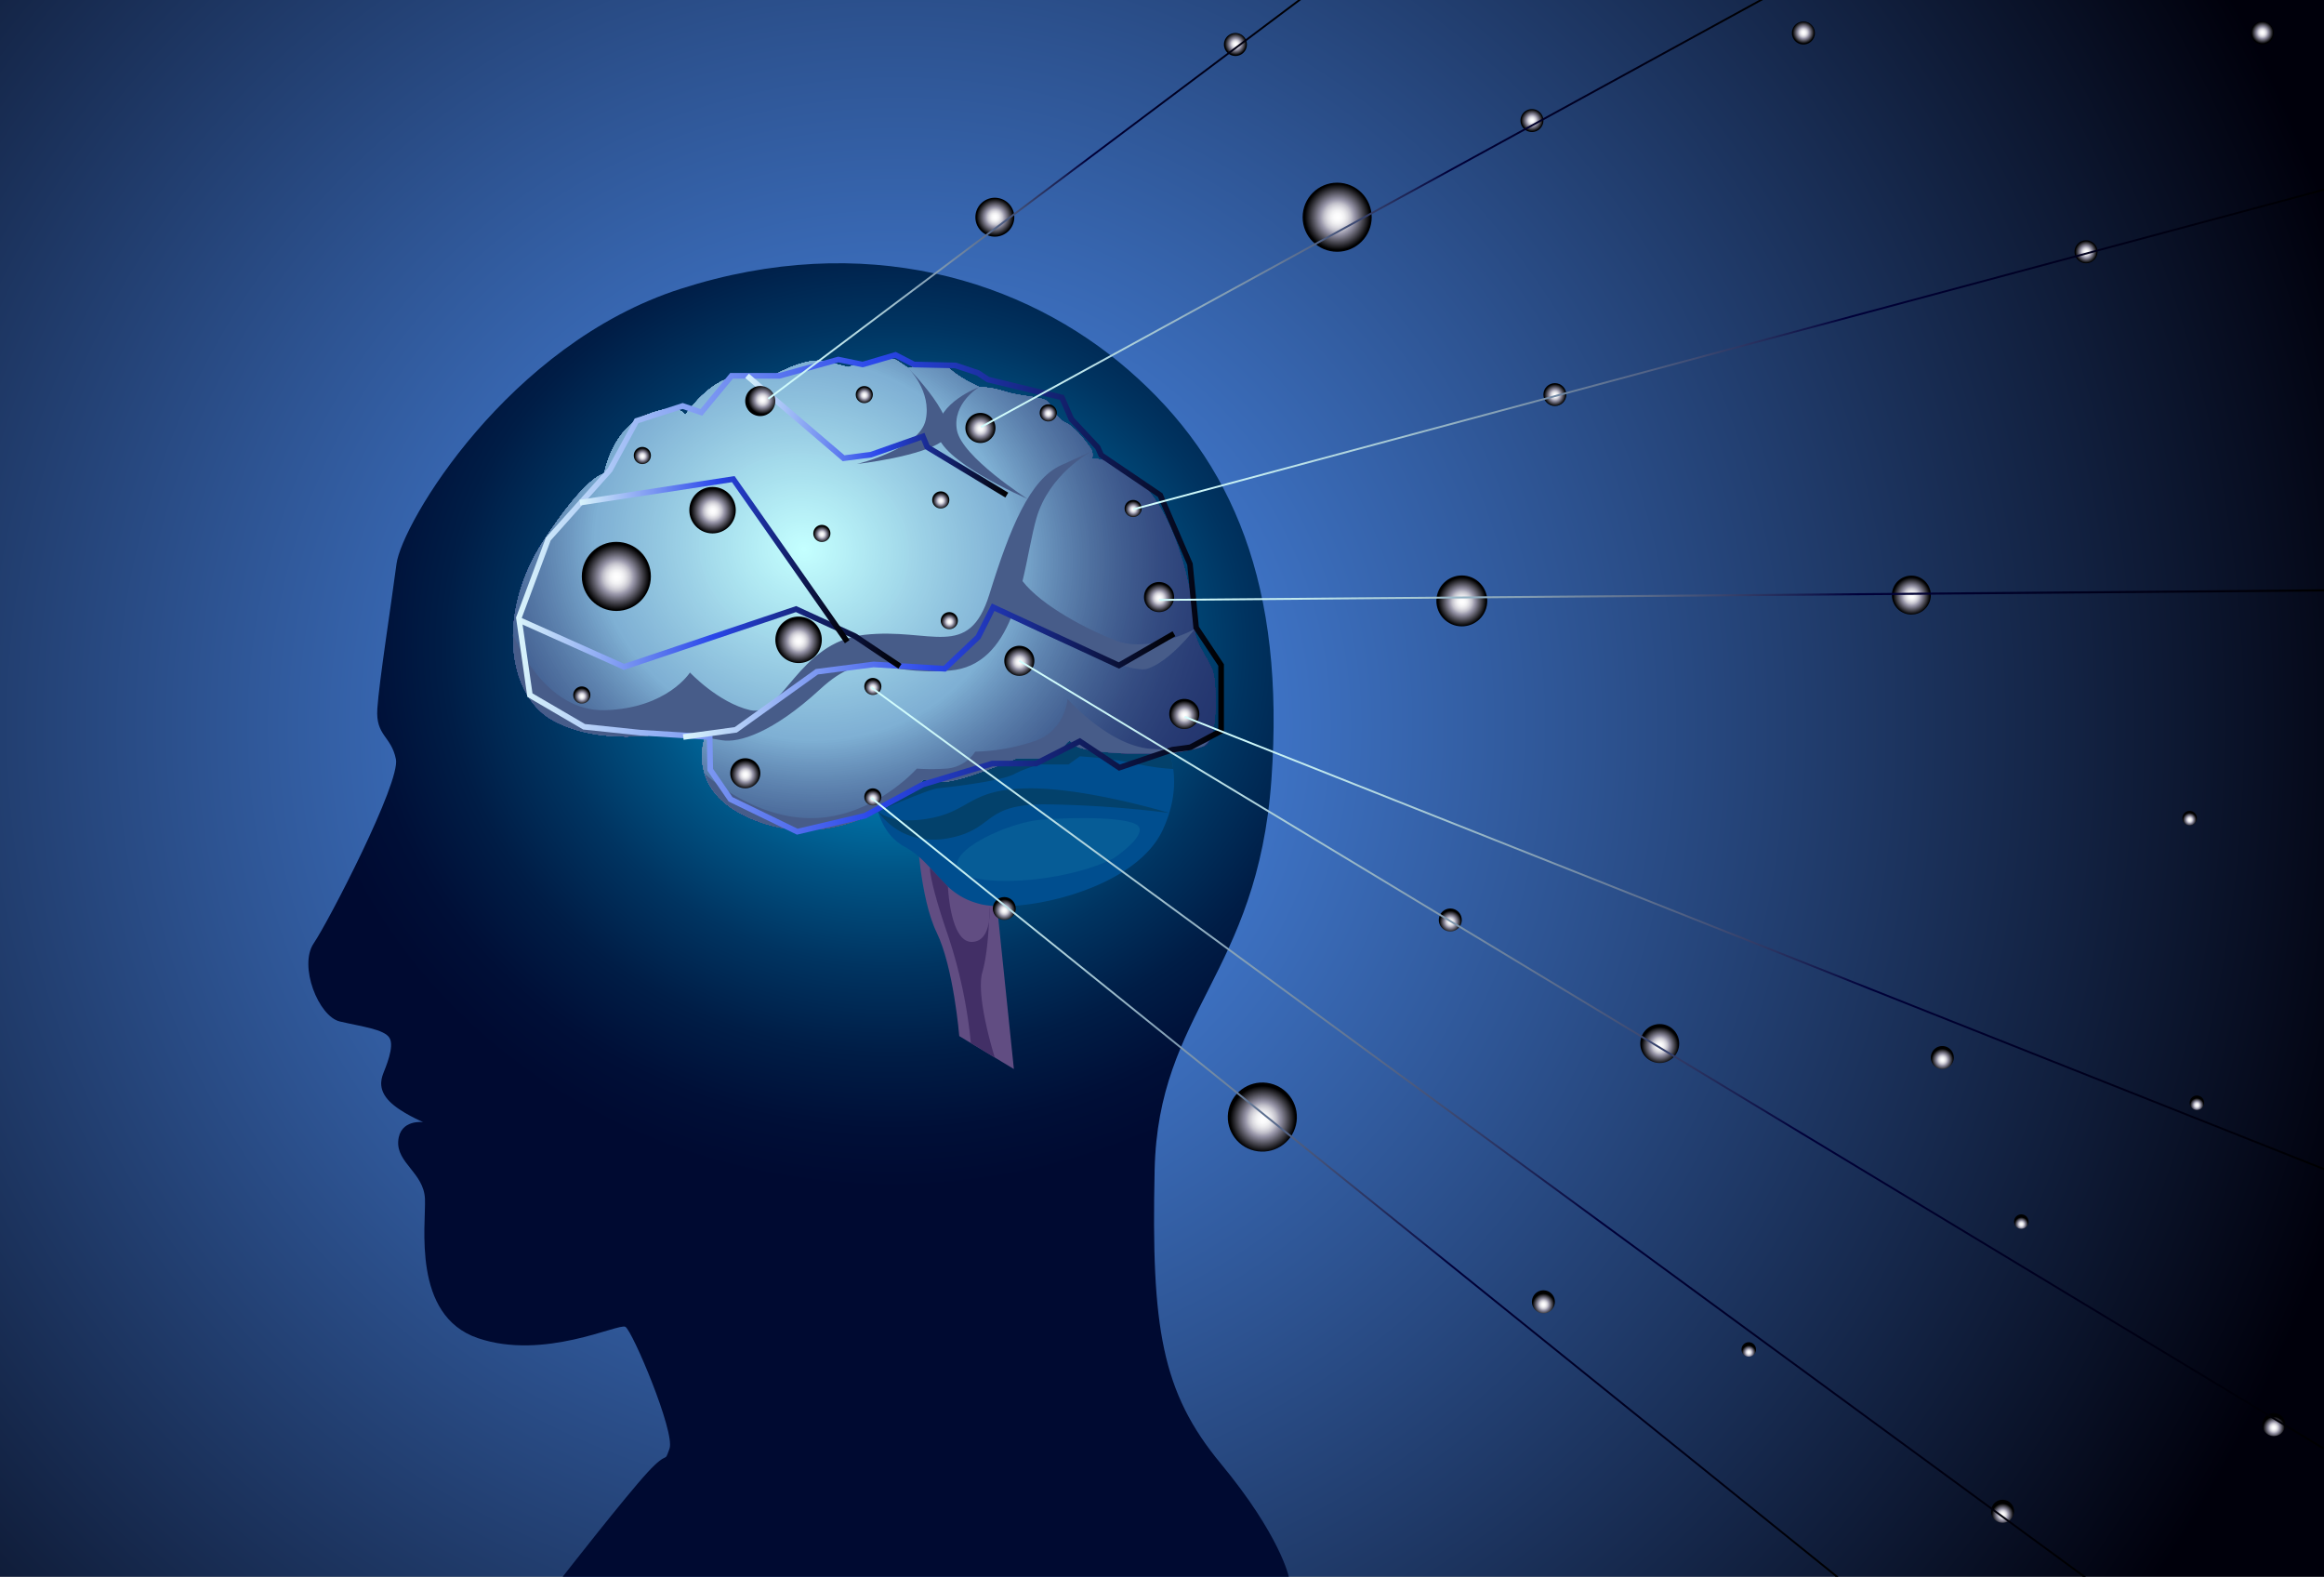<svg xmlns="http://www.w3.org/2000/svg" xmlns:xlink="http://www.w3.org/1999/xlink" viewBox="0 0 1234 837"><rect x="0" y="0" width="1234" height="837" fill="#808080" stroke="none"/><defs><style>.cls-1{fill:none;}.cls-2{isolation:isolate;}.cls-3{fill:url(#radial-gradient);}.cls-4{fill:url(#radial-gradient-2);}.cls-5{fill:#614d82;}.cls-6{fill:#004e8f;}.cls-7{fill:#03416b;}.cls-8{clip-path:url(#clip-path);}.cls-9{fill:#20316b;}.cls-10{fill:#20326b;}.cls-11{fill:#21326c;}.cls-12{fill:#21336c;}.cls-13{fill:#22336d;}.cls-14{fill:#22346d;}.cls-15{fill:#22346e;}.cls-16{fill:#23356e;}.cls-17{fill:#23366f;}.cls-18{fill:#24366f;}.cls-19{fill:#243770;}.cls-20{fill:#253770;}.cls-21{fill:#253871;}.cls-22{fill:#263871;}.cls-23{fill:#263971;}.cls-24{fill:#263972;}.cls-25{fill:#273a72;}.cls-26{fill:#273a73;}.cls-27{fill:#273b73;}.cls-28{fill:#283b74;}.cls-29{fill:#283c74;}.cls-30{fill:#293d75;}.cls-31{fill:#2a3e76;}.cls-32{fill:#2b3f77;}.cls-33{fill:#2b4077;}.cls-34{fill:#2c4178;}.cls-35{fill:#2d4279;}.cls-36{fill:#2d437a;}.cls-37{fill:#2e437a;}.cls-38{fill:#2e447b;}.cls-39{fill:#2f457c;}.cls-40{fill:#30467c;}.cls-41{fill:#30477d;}.cls-42{fill:#31487e;}.cls-43{fill:#32497e;}.cls-44{fill:#32497f;}.cls-45{fill:#334a80;}.cls-46{fill:#344b81;}.cls-47{fill:#344c82;}.cls-48{fill:#354d82;}.cls-49{fill:#364e83;}.cls-50{fill:#374f84;}.cls-51{fill:#385085;}.cls-52{fill:#385286;}.cls-53{fill:#395387;}.cls-54{fill:#3a5488;}.cls-55{fill:#3b5589;}.cls-56{fill:#3c568a;}.cls-57{fill:#3d578b;}.cls-58{fill:#3d588c;}.cls-59{fill:#3e5a8d;}.cls-60{fill:#3f5b8e;}.cls-61{fill:#405c8f;}.cls-62{fill:#415d90;}.cls-63{fill:#425f91;}.cls-64{fill:#436092;}.cls-65{fill:#446193;}.cls-66{fill:#456394;}.cls-67{fill:#466495;}.cls-68{fill:#476697;}.cls-69{fill:#486798;}.cls-70{fill:#4a6999;}.cls-71{fill:#4b6a9a;}.cls-72{fill:#4c6c9b;}.cls-73{fill:#4d6d9d;}.cls-74{fill:#4e6f9e;}.cls-75{fill:#4f709f;}.cls-76{fill:#5172a1;}.cls-77{fill:#5274a2;}.cls-78{fill:#5375a3;}.cls-79{fill:#5477a5;}.cls-80{fill:#5679a6;}.cls-81{fill:#577aa8;}.cls-82{fill:#587ca9;}.cls-83{fill:#5a7eab;}.cls-84{fill:#5b80ac;}.cls-85{fill:#5c81ae;}.cls-86{fill:#5e83af;}.cls-87{fill:#5f85b1;}.cls-88{fill:#6087b2;}.cls-89{fill:#6289b4;}.cls-90{fill:#638bb5;}.cls-91{fill:#658db7;}.cls-92{fill:#668fb9;}.cls-93{fill:#6891ba;}.cls-94{fill:#6993bc;}.cls-95{fill:#6b95be;}.cls-96{fill:#6c97c0;}.cls-97{fill:#6e99c1;}.cls-98{fill:#709bc3;}.cls-99{fill:#719ec5;}.cls-100{fill:#73a0c7;}.cls-101{fill:#75a2c9;}.cls-102{fill:#76a4ca;}.cls-103{fill:#78a7cc;}.cls-104{fill:#7aa9ce;}.cls-105{fill:#7babd0;}.cls-106{fill:#7daed2;}.cls-107{fill:#7fb0d4;}.cls-108{fill:#80b1d5;}.cls-109{fill:#81b2d5;}.cls-110{fill:#82b3d6;}.cls-111{fill:#83b4d6;}.cls-112{fill:#83b5d7;}.cls-113{fill:#84b6d7;}.cls-114{fill:#85b7d8;}.cls-115{fill:#86b8d8;}.cls-116{fill:#87b9d9;}.cls-117{fill:#88bada;}.cls-118{fill:#89bbda;}.cls-119{fill:#8abcdb;}.cls-120{fill:#8bbddb;}.cls-121{fill:#8bbedc;}.cls-122{fill:#8cbfdc;}.cls-123{fill:#8dc0dd;}.cls-124{fill:#8ec1dd;}.cls-125{fill:#8fc2de;}.cls-126{fill:#90c3de;}.cls-127{fill:#91c4df;}.cls-128{fill:#92c5e0;}.cls-129{fill:#92c6e0;}.cls-130{fill:#93c7e1;}.cls-131{fill:#94c8e1;}.cls-132{fill:#95c9e2;}.cls-133{fill:#96cae2;}.cls-134{fill:#97cbe3;}.cls-135{fill:#98cce3;}.cls-136{fill:#99cde4;}.cls-137{fill:#9acee5;}.cls-138{fill:#9acfe5;}.cls-139{fill:#9bd0e6;}.cls-140{fill:#9cd1e6;}.cls-141{fill:#9dd2e7;}.cls-142{fill:#9ed3e7;}.cls-143{fill:#9fd4e8;}.cls-144{fill:#a0d5e8;}.cls-145{fill:#a1d6e9;}.cls-146{fill:#a2d8ea;}.cls-147{fill:#a2d9ea;}.cls-148{fill:#a3daeb;}.cls-149{fill:#a4dbeb;}.cls-150{fill:#a5dcec;}.cls-151{fill:#a6ddec;}.cls-152{fill:#a7deed;}.cls-153{fill:#a8dfed;}.cls-154{fill:#a9e0ee;}.cls-155{fill:#a9e1ee;}.cls-156{fill:#aae2ef;}.cls-157{fill:#abe3f0;}.cls-158{fill:#ace4f0;}.cls-159{fill:#ade5f1;}.cls-160{fill:#aee6f1;}.cls-161{fill:#afe7f2;}.cls-162{fill:#b0e8f2;}.cls-163{fill:#b1e9f3;}.cls-164{fill:#b1eaf3;}.cls-165{fill:#b2ebf4;}.cls-166{fill:#b3ecf5;}.cls-167{fill:#b4edf5;}.cls-168{fill:#b5eef6;}.cls-169{fill:#b6eff6;}.cls-170{fill:#b7f0f7;}.cls-171{fill:#b8f1f7;}.cls-172{fill:#b9f2f8;}.cls-173{fill:#b9f3f8;}.cls-174{fill:#baf4f9;}.cls-175{fill:#bbf5f9;}.cls-176{fill:#bcf6fa;}.cls-177{fill:#bdf7fb;}.cls-178{fill:#bef8fb;}.cls-179{fill:#bff9fc;}.cls-180{fill:#c0fafc;}.cls-181{fill:#c0fbfd;}.cls-182{fill:#c1fcfd;}.cls-183{fill:#c2fdfe;}.cls-184{fill:#c3fefe;}.cls-185{fill:#c4ffff;}.cls-186{fill:#475c89;}.cls-187{fill:#422f66;}.cls-188{fill:#065c96;}.cls-189,.cls-195,.cls-196,.cls-197,.cls-198,.cls-199,.cls-200,.cls-201,.cls-202,.cls-203,.cls-204,.cls-205,.cls-206,.cls-207,.cls-208,.cls-209,.cls-210,.cls-211,.cls-212,.cls-213,.cls-214,.cls-215,.cls-216,.cls-217,.cls-218,.cls-219,.cls-220,.cls-221,.cls-222,.cls-223,.cls-224,.cls-225,.cls-226,.cls-227,.cls-228,.cls-229,.cls-230,.cls-231,.cls-232,.cls-233,.cls-234,.cls-235{mix-blend-mode:screen;}.cls-190{fill:url(#linear-gradient);}.cls-191{fill:url(#linear-gradient-2);}.cls-192{fill:url(#linear-gradient-3);}.cls-193{fill:url(#linear-gradient-4);}.cls-194{fill:url(#linear-gradient-5);}.cls-195{fill:url(#radial-gradient-3);}.cls-196{fill:url(#radial-gradient-4);}.cls-197{fill:url(#radial-gradient-5);}.cls-198{fill:url(#radial-gradient-6);}.cls-199{fill:url(#radial-gradient-7);}.cls-200{fill:url(#radial-gradient-8);}.cls-201{fill:url(#radial-gradient-9);}.cls-202{fill:url(#radial-gradient-10);}.cls-203{fill:url(#radial-gradient-11);}.cls-204{fill:url(#radial-gradient-12);}.cls-205{fill:url(#radial-gradient-13);}.cls-206{fill:url(#radial-gradient-14);}.cls-207{fill:url(#radial-gradient-15);}.cls-208{fill:url(#radial-gradient-16);}.cls-209{fill:url(#radial-gradient-17);}.cls-210{fill:url(#radial-gradient-18);}.cls-211{fill:url(#radial-gradient-19);}.cls-212{fill:url(#radial-gradient-20);}.cls-213{fill:url(#radial-gradient-21);}.cls-214{fill:url(#radial-gradient-22);}.cls-215{fill:url(#radial-gradient-23);}.cls-216{fill:url(#radial-gradient-24);}.cls-217{fill:url(#radial-gradient-25);}.cls-218{fill:url(#radial-gradient-26);}.cls-219{fill:url(#radial-gradient-27);}.cls-220{fill:url(#radial-gradient-28);}.cls-221{fill:url(#radial-gradient-29);}.cls-222{fill:url(#radial-gradient-30);}.cls-223{fill:url(#radial-gradient-31);}.cls-224{fill:url(#radial-gradient-32);}.cls-225{fill:url(#radial-gradient-33);}.cls-226{fill:url(#radial-gradient-34);}.cls-227{fill:url(#radial-gradient-35);}.cls-228{fill:url(#radial-gradient-36);}.cls-229{fill:url(#radial-gradient-37);}.cls-230{fill:url(#radial-gradient-38);}.cls-231{fill:url(#radial-gradient-39);}.cls-232{fill:url(#radial-gradient-40);}.cls-233{fill:url(#radial-gradient-41);}.cls-234{fill:url(#radial-gradient-42);}.cls-235{fill:url(#radial-gradient-43);}.cls-236{fill:url(#linear-gradient-6);}.cls-237{fill:url(#linear-gradient-7);}.cls-238{fill:url(#linear-gradient-8);}.cls-239{fill:url(#linear-gradient-9);}.cls-240{fill:url(#linear-gradient-10);}.cls-241{fill:url(#linear-gradient-11);}.cls-242{fill:url(#linear-gradient-12);}.cls-243{fill:url(#linear-gradient-13);}</style><radialGradient id="radial-gradient" cx="475.99" cy="385.5" r="808.17" gradientUnits="userSpaceOnUse"><stop offset="0" stop-color="#5197ff"/><stop offset="0.47" stop-color="#2c518e"/><stop offset="1" stop-color="#00000b"/></radialGradient><radialGradient id="radial-gradient-2" cx="473.55" cy="1104.71" r="316.94" gradientTransform="translate(0 -662.33) scale(1 0.91)" gradientUnits="userSpaceOnUse"><stop offset="0" stop-color="#00c0ff"/><stop offset="0.06" stop-color="#00afec"/><stop offset="0.24" stop-color="#007eb4"/><stop offset="0.42" stop-color="#005485"/><stop offset="0.59" stop-color="#003461"/><stop offset="0.75" stop-color="#001d46"/><stop offset="0.89" stop-color="#000f37"/><stop offset="1" stop-color="#000a31"/></radialGradient><clipPath id="clip-path"><path class="cls-1" d="M642.11,393.23h0v0a5.8,5.8,0,0,1-2.74,2.74l-.06,0c-7.51,3-19.94,4-19.94,4h-20s-27-.5-30-5.5-4.5,8-17,8h-12.5s-31.5,13.5-40.5,12.5l-9-1s-38.5,37.5-83.5,23.5c-17.84-5.55-26.64-13.93-30.77-22a31.54,31.54,0,0,1-1.74-24h0s-5.5-3-15-2.5-40.5,7-65.5-6.5c-10.92-5.89-17.93-17.61-20.4-32v0a71.76,71.76,0,0,1-1-13.28V337c.29-15.52,5.22-32.73,15.39-48.53,23.5-36.5,33-37,33-37s4-23.5,22-31,21,0,21,0,14-21,29.5-20.5l15.5.5s18.5-11.5,30-8.5l11.5,3s20-7.5,26-3.5l6,4s16.5-4.5,22,.5,15.5,9.5,15.5,9.5a49.26,49.26,0,0,1,14,2.5c7.5,2.5,19,2.5,22,5s4.5,9,10,11.5,13.5,13.5,14,15a9.93,9.93,0,0,1,0,4s18.5-.5,34,22.5,20.5,60,20.5,68,8.5,17,10,24C645.63,364,646.55,385.28,642.11,393.23Z"/></clipPath><linearGradient id="linear-gradient" x1="273.91" y1="314.93" x2="649.9" y2="314.93" gradientUnits="userSpaceOnUse"><stop offset="0" stop-color="#d9f4fb"/><stop offset="0.51" stop-color="#2946ea"/><stop offset="1"/></linearGradient><linearGradient id="linear-gradient-2" x1="362.6" y1="356.54" x2="624.1" y2="356.54" xlink:href="#linear-gradient"/><linearGradient id="linear-gradient-3" x1="395.71" y1="231.22" x2="535.36" y2="231.22" xlink:href="#linear-gradient"/><linearGradient id="linear-gradient-4" x1="274.83" y1="338.67" x2="478.69" y2="338.67" xlink:href="#linear-gradient"/><linearGradient id="linear-gradient-5" x1="307.7" y1="297.1" x2="451.08" y2="297.1" xlink:href="#linear-gradient"/><radialGradient id="radial-gradient-3" cx="327.47" cy="245.35" r="17.55" gradientTransform="translate(0 58.53) scale(1 1.01)" gradientUnits="userSpaceOnUse"><stop offset="0" stop-color="#fff"/><stop offset="0.11" stop-color="#fbfbfc"/><stop offset="0.21" stop-color="#f0f0f2"/><stop offset="0.31" stop-color="#dddce2"/><stop offset="0.41" stop-color="#c2c1cb"/><stop offset="0.5" stop-color="#a09eaf"/><stop offset="0.54" stop-color="#9290a3"/><stop offset="0.99"/></radialGradient><radialGradient id="radial-gradient-4" cx="670.47" cy="530.2" r="17.55" gradientTransform="translate(1034.99 -182.83) rotate(76.61) scale(1 1.01)" xlink:href="#radial-gradient-3"/><radialGradient id="radial-gradient-5" cx="710.2" cy="56.09" r="17.55" xlink:href="#radial-gradient-3"/><radialGradient id="radial-gradient-6" cx="776.33" cy="258.3" r="12.93" gradientTransform="translate(788.47 -499.65) rotate(72.31) scale(1 1.01)" xlink:href="#radial-gradient-3"/><radialGradient id="radial-gradient-7" cx="881.39" cy="491.58" r="9.89" xlink:href="#radial-gradient-3"/><radialGradient id="radial-gradient-8" cx="1015.01" cy="255.29" r="9.89" xlink:href="#radial-gradient-3"/><radialGradient id="radial-gradient-9" cx="528.33" cy="56.2" r="9.89" gradientTransform="translate(499.92 -415.2) rotate(80.81) scale(1 1.01)" xlink:href="#radial-gradient-3"/><radialGradient id="radial-gradient-10" cx="819.59" cy="627.71" r="5.83" xlink:href="#radial-gradient-3"/><radialGradient id="radial-gradient-11" cx="533.31" cy="420.49" r="5.83" xlink:href="#radial-gradient-3"/><radialGradient id="radial-gradient-12" cx="813.49" cy="5.36" r="5.83" xlink:href="#radial-gradient-3"/><radialGradient id="radial-gradient-13" cx="656.06" cy="-34.75" r="5.83" xlink:href="#radial-gradient-3"/><radialGradient id="radial-gradient-14" cx="770.16" cy="426.54" r="5.83" xlink:href="#radial-gradient-3"/><radialGradient id="radial-gradient-15" cx="825.68" cy="149.72" r="5.83" xlink:href="#radial-gradient-3"/><radialGradient id="radial-gradient-16" cx="1031.4" cy="499.01" r="5.83" xlink:href="#radial-gradient-3"/><radialGradient id="radial-gradient-17" cx="1107.7" cy="74.47" r="5.83" xlink:href="#radial-gradient-3"/><radialGradient id="radial-gradient-18" cx="957.64" cy="-40.79" r="5.83" xlink:href="#radial-gradient-3"/><radialGradient id="radial-gradient-19" cx="1207.4" cy="692.41" r="5.83" xlink:href="#radial-gradient-3"/><radialGradient id="radial-gradient-20" cx="1201.31" cy="-40.79" r="5.83" xlink:href="#radial-gradient-3"/><radialGradient id="radial-gradient-21" cx="1063.4" cy="738.07" r="5.83" xlink:href="#radial-gradient-3"/><radialGradient id="radial-gradient-22" cx="1073.32" cy="585.49" r="3.68" xlink:href="#radial-gradient-3"/><radialGradient id="radial-gradient-23" cx="928.6" cy="652.85" r="3.68" xlink:href="#radial-gradient-3"/><radialGradient id="radial-gradient-24" cx="1162.69" cy="372.9" r="3.68" xlink:href="#radial-gradient-3"/><radialGradient id="radial-gradient-25" cx="1166.54" cy="522.88" r="3.68" xlink:href="#radial-gradient-3"/><radialGradient id="radial-gradient-26" cx="378.48" cy="210.53" r="11.81" xlink:href="#radial-gradient-3"/><radialGradient id="radial-gradient-27" cx="424.18" cy="278.86" r="11.81" gradientTransform="translate(604.72 -135.96) rotate(77.26) scale(1 1.01)" xlink:href="#radial-gradient-3"/><radialGradient id="radial-gradient-28" cx="541.32" cy="289.96" r="7.65" xlink:href="#radial-gradient-3"/><radialGradient id="radial-gradient-29" cx="615.51" cy="256.37" r="7.65" xlink:href="#radial-gradient-3"/><radialGradient id="radial-gradient-30" cx="601.72" cy="209.75" r="4.34" xlink:href="#radial-gradient-3"/><radialGradient id="radial-gradient-31" cx="556.66" cy="159.38" r="4.34" xlink:href="#radial-gradient-3"/><radialGradient id="radial-gradient-32" cx="341.13" cy="181.83" r="4.34" xlink:href="#radial-gradient-3"/><radialGradient id="radial-gradient-33" cx="308.98" cy="308.03" r="4.34" xlink:href="#radial-gradient-3"/><radialGradient id="radial-gradient-34" cx="463.51" cy="303.52" r="4.34" xlink:href="#radial-gradient-3"/><radialGradient id="radial-gradient-35" cx="463.51" cy="361.7" r="4.34" xlink:href="#radial-gradient-3"/><radialGradient id="radial-gradient-36" cx="504.12" cy="268.85" r="4.34" xlink:href="#radial-gradient-3"/><radialGradient id="radial-gradient-37" cx="436.44" cy="222.89" r="4.34" xlink:href="#radial-gradient-3"/><radialGradient id="radial-gradient-38" cx="499.59" cy="205.25" r="4.34" xlink:href="#radial-gradient-3"/><radialGradient id="radial-gradient-39" cx="458.97" cy="149.75" r="4.34" xlink:href="#radial-gradient-3"/><radialGradient id="radial-gradient-40" cx="520.67" cy="167.27" r="7.65" xlink:href="#radial-gradient-3"/><radialGradient id="radial-gradient-41" cx="403.8" cy="153.13" r="7.65" gradientTransform="matrix(0.16, 0.99, -0.99, 0.16, 491.62, -210.28)" xlink:href="#radial-gradient-3"/><radialGradient id="radial-gradient-42" cx="395.81" cy="349.22" r="7.65" xlink:href="#radial-gradient-3"/><radialGradient id="radial-gradient-43" cx="628.93" cy="317.95" r="7.65" xlink:href="#radial-gradient-3"/><linearGradient id="linear-gradient-6" x1="600.17" y1="54.2" x2="856.28" y2="172.63" gradientUnits="userSpaceOnUse"><stop offset="0" stop-color="#d3ffff"/><stop offset="0.05" stop-color="#cdf8fa"/><stop offset="0.13" stop-color="#bee5eb"/><stop offset="0.22" stop-color="#a4c6d3"/><stop offset="0.32" stop-color="#809ab1"/><stop offset="0.43" stop-color="#526386"/><stop offset="0.55" stop-color="#1a2052"/><stop offset="0.6" stop-color="#000039"/><stop offset="0.95" stop-color="#000007"/><stop offset="1"/></linearGradient><linearGradient id="linear-gradient-7" x1="472.73" y1="70.55" x2="625.52" y2="141.21" xlink:href="#linear-gradient-6"/><linearGradient id="linear-gradient-8" x1="428.8" y1="495.95" x2="1009.73" y2="764.58" xlink:href="#linear-gradient-6"/><linearGradient id="linear-gradient-9" x1="636.55" y1="364.18" x2="1226.65" y2="637.05" xlink:href="#linear-gradient-6"/><linearGradient id="linear-gradient-10" x1="522.53" y1="391.11" x2="1252.6" y2="728.71" xlink:href="#linear-gradient-6"/><linearGradient id="linear-gradient-11" x1="429.2" y1="436.48" x2="1140.7" y2="765.49" xlink:href="#linear-gradient-6"/><linearGradient id="linear-gradient-12" x1="670.71" y1="198.43" x2="1178.79" y2="433.38" xlink:href="#linear-gradient-6"/><linearGradient id="linear-gradient-13" x1="689.53" y1="79.86" x2="1146.22" y2="291.04" xlink:href="#linear-gradient-6"/></defs><g class="cls-2"><g id="Layer_1" data-name="Layer 1"><rect class="cls-3" width="1234" height="837"/></g><g id="Layer_3" data-name="Layer 3"><path class="cls-4" d="M298.78,837s33.32-42.67,45-55.33,8.63-4,11.72-12.67-19.74-62.67-23.44-64.67-43.19,18-78.35,6-27.45-60.33-28.07-74-15.11-19-14.19-30.66,13.27-10,13.27-10-12-5-17.89-11-4.63-11.34-3.39-14.67,6.16-14.33,3.39-19-15-6.08-26.37-8.75-22-29.58-13.88-41.5c7.92-11.67,46.11-85.42,43.64-97.75s-10.79-12.33-9.87-26.67,7.4-55.66,10.18-77,59.1-116.53,150.83-146c97.52-31.33,182.6-5,238.12,43.34S682.49,311,675.09,414s-60.15,123-62,207,3.7,118,35.16,156,36.09,60,36.09,60Z"/></g><g id="Layer_8" data-name="Layer 8"><path class="cls-5" d="M486.85,440.63s1.5,35.87,10.5,54.37,12,55,12,55l29,17.5-10-96.5Z"/><path class="cls-6" d="M617.35,440.63c-15,32.13-75.5,44.37-96.5,39.37s-24-21.5-40.5-30.5c-8.24-4.5-12.24-12.23-14.18-18.85h0a44.09,44.09,0,0,1-1.82-12.14l53-31h97.5a24.69,24.69,0,0,1,1.85,2.68,46.67,46.67,0,0,1,6.27,18C624.14,416.85,623.31,427.86,617.35,440.63Z"/><path class="cls-7" d="M623,408.22a117.17,117.17,0,0,1-17.84-2.4,222.34,222.34,0,0,0-31.78-4.32l-6,4.32h-15a61.23,61.23,0,0,0-14,5.18c-8,4-36,7-40.67,7.5s-31.51,12.15-31.51,12.15h0L437.85,384l101.23,3.5,77.62,2.68A46.67,46.67,0,0,1,623,408.22Z"/><g class="cls-8"><rect class="cls-9" x="272.39" y="187.5" width="374.16" height="264"/><path class="cls-9" d="M647.55,356v89.51h4.54q-3.86,4.84-8,9.48V452.5H271.39v-266H647.55Z"/><path class="cls-9" d="M647.55,355.66v89.09H651q-3.84,4.81-7.93,9.42V452.5H271.39v-266H647.55Z"/><path class="cls-9" d="M647.55,355.35V444H650q-3.83,4.8-7.9,9.38v-.9H271.39v-266H647.55Z"/><path class="cls-9" d="M647.55,355.05v88.24h1.35q-3.79,4.77-7.85,9.34v-.13H271.39v-266H647.55Z"/><path class="cls-9" d="M647.55,354.74v87.83h.29q-3.8,4.74-7.82,9.29-2,2.26-4.09,4.49V452.5H271.39v-266H647.55Z"/><path class="cls-9" d="M647.55,354.44v77.75h6.51q-3.51,4.92-7.28,9.65T639,451.09q-2,2.25-4.07,4.47V452.5H271.39v-266H647.55Z"/><path class="cls-9" d="M647.55,354.14v77.37H653q-3.5,4.9-7.25,9.6a230.7,230.7,0,0,1-16,18V452.5H271.39v-266H647.55Z"/><path class="cls-9" d="M647.55,353.83v77h4.31q-3.48,4.88-7.21,9.55a232.59,232.59,0,0,1-15.88,17.92v-5.8H271.39v-266H647.55Z"/><path class="cls-9" d="M647.55,353.53v76.62h3.22q-3.46,4.85-7.18,9.51a230.11,230.11,0,0,1-15.8,17.82v-5H271.39v-266H647.55Z"/><path class="cls-9" d="M647.55,353.22v76.25h2.12q-3.45,4.83-7.15,9.46a227.7,227.7,0,0,1-15.72,17.74V452.5H271.39v-266H647.55Z"/><path class="cls-9" d="M647.55,352.92v75.87h1q-3.44,4.8-7.11,9.41a227.7,227.7,0,0,1-15.64,17.65V452.5H271.39v-266H647.55Z"/><path class="cls-9" d="M647.55,352.61v65.76h6.5a224.47,224.47,0,0,1-13.65,19.11A229.24,229.24,0,0,1,624.83,455V452.5H271.39v-266H647.55Z"/><path class="cls-9" d="M647.55,352.31v65.43h5.36a219.35,219.35,0,0,1-13.58,19,224.8,224.8,0,0,1-15.49,17.47V452.5H271.39v-266H647.55Z"/><path class="cls-10" d="M647.55,352v65.1h4.23A216.31,216.31,0,0,1,638.27,436a222.86,222.86,0,0,1-15.41,17.39v-.91H271.39v-266H647.55Z"/><path class="cls-11" d="M647.55,351.7v64.77h3.1a217.68,217.68,0,0,1-13.44,18.82,222.75,222.75,0,0,1-15.34,17.3v-.09H271.39v-266H647.55Z"/><path class="cls-11" d="M647.55,351.4v64.44h2a217.19,217.19,0,0,1-13.38,18.73,224,224,0,0,1-15.25,17.21q-2,2.06-4.09,4.06V452.5H271.39v-266H647.55Z"/><path class="cls-11" d="M647.55,351.09v64.12h.84a214.9,214.9,0,0,1-13.31,18.63A222,222,0,0,1,619.9,451q-4,4.08-8.24,8V452.5H271.39v-266h375.8v-1.93q3.06,5,5.87,10h-5.51Z"/><path class="cls-11" d="M647.55,350.79v54h5.58q-2.8,5-5.87,9.81A214.76,214.76,0,0,1,634,433.11a219.86,219.86,0,0,1-15.1,17q-4,4.07-8.2,7.93V452.5H271.39v-266H646.07v-1.38q3,4.92,5.83,10h-4.35Z"/><path class="cls-11" d="M647.55,350.48v53.71H652q-2.79,5-5.84,9.75A214.42,214.42,0,0,1,633,432.39a219.15,219.15,0,0,1-15,16.95q-4,4-8.16,7.89V452.5H271.39v-266H644.94v-.84q3,4.91,5.81,9.93h-3.2Z"/><path class="cls-11" d="M647.55,350.18v53.43h3.26q-2.77,4.93-5.81,9.7a212.74,212.74,0,0,1-13.11,18.35A217.06,217.06,0,0,1,617,448.52q-4,4-8.12,7.85V452.5H271.39v-266H643.82v-.29q3,4.88,5.77,9.87h-2Z"/><path class="cls-12" d="M647.55,349.87V403h2.1q-2.76,4.92-5.78,9.66a212,212,0,0,1-13,18.25A219,219,0,0,1,616,447.71c-2.62,2.67-5.32,5.27-8.07,7.81v-3H271.39v-266H639.64v-4.56q1.56,2.38,3.05,4.82,3,4.85,5.75,9.82h-.89Z"/><path class="cls-12" d="M647.55,349.57V392.5h6.18a207.38,207.38,0,0,1-24,37.7A212.72,212.72,0,0,1,615,446.89q-3.9,4-8,7.77V452.5H271.39v-266H638.53v-4c1,1.59,2.05,3.18,3,4.79q3,4.83,5.71,9.77t5.21,10h-4.94Z"/><path class="cls-13" d="M647.55,349.26V392h5a207.07,207.07,0,0,1-23.85,37.51A214.3,214.3,0,0,1,614,446.08q-3.9,4-8,7.72v-1.3H271.39v-266h366v-3.42q1.55,2.37,3,4.77,3,4.8,5.69,9.72t5.18,9.94h-3.76Z"/><path class="cls-13" d="M647.55,349v42.48h3.81a206,206,0,0,1-23.72,37.31A212.11,212.11,0,0,1,613,445.26q-3.87,3.94-8,7.69v-.45H271.39v-266H636.31v-2.85c1,1.57,2,3.15,3,4.74q2.94,4.79,5.65,9.67t5.16,9.89h-2.58Z"/><path class="cls-13" d="M647.55,348.66v42.25h2.62A204.62,204.62,0,0,1,626.58,428a215.91,215.91,0,0,1-30.77,31.33V452.5H271.39v-266h360.7v-6.93a229.3,229.3,0,0,1,21.48,38.86h-6Z"/><path class="cls-14" d="M647.55,348.35v42H649a203.43,203.43,0,0,1-23.47,36.92,213.49,213.49,0,0,1-30.6,31.15V452.5H271.39v-266H631v-6.34a228,228,0,0,1,21.36,38.66h-4.81Z"/><path class="cls-14" d="M647.55,348.05v41.8h.24a202.1,202.1,0,0,1-23.34,36.72,213.3,213.3,0,0,1-30.44,31V452.5H278.56v6.58q-4.62-3.48-9-7.14h1.87V186.5H629.91v-5.74a227.63,227.63,0,0,1,21.25,38.45h-3.61Z"/><path class="cls-15" d="M647.55,347.74v31.64h3.62q-2.16,5.06-4.57,9.94a201.32,201.32,0,0,1-23.21,36.52,212.09,212.09,0,0,1-30.28,30.83V452.5H279.36v5.68q-4.59-3.46-9-7.1h1V186.5H628.81v-5.15A225.66,225.66,0,0,1,650,219.6h-2.4Z"/><path class="cls-16" d="M647.55,347.44v21.27H654a198.52,198.52,0,0,1-31.65,56.4,210.25,210.25,0,0,1-30.11,30.66V452.5h-312v4.78q-4.57-3.45-9-7.07h.18V186.5H627.72V182a224.55,224.55,0,0,1,21,38h-1.19Z"/><path class="cls-16" d="M647.55,347.13v21.16h5.18a194.24,194.24,0,0,1-8.51,20,199.07,199.07,0,0,1-23,36.12,210.43,210.43,0,0,1-29.94,30.49V452.5H281v3.88q-4.54-3.44-8.9-7c-1.45-1.2-2.89-2.42-4.3-3.65h3.63V186.5H626.63v-3.95a222.07,222.07,0,0,1,20.9,37.83q2.13,4.94,4,10h-4Z"/><path class="cls-16" d="M647.55,346.83v21h4A194.36,194.36,0,0,1,643,387.74a197.94,197.94,0,0,1-22.83,35.92A208.66,208.66,0,0,1,590.42,454V452.5H281.76v3c-3-2.27-6-4.61-8.85-7s-5.71-4.83-8.47-7.34h6.95V186.5H625.54v-3.36a222.18,222.18,0,0,1,20.79,37.63,212,212,0,0,1,7.44,20h-6.22Z"/><path class="cls-17" d="M647.55,346.52v20.93h2.71a194.68,194.68,0,0,1-31.13,55.48,207.38,207.38,0,0,1-29.61,30.16v-.59h-307v2.07q-4.5-3.37-8.8-6.95t-8.42-7.3h6.05V186.5H624.44v-2.76a220.44,220.44,0,0,1,20.68,37.42,209.65,209.65,0,0,1,7.4,19.85h-5Z"/><path class="cls-18" d="M647.55,346.22V367H649a193.2,193.2,0,0,1-8.37,19.65,195.81,195.81,0,0,1-22.59,35.53,207.13,207.13,0,0,1-29.45,30q-4.07,3.38-8.31,6.56V452.5H283.36v1.17q-4.47-3.36-8.76-6.91t-8.37-7.26h5.16v-253h352v-2.17a219.4,219.4,0,0,1,20.56,37.21,209.57,209.57,0,0,1,7.36,19.75h-3.72Z"/><path class="cls-18" d="M654,345.92a192.94,192.94,0,0,1-37,75.56,204.84,204.84,0,0,1-29.29,29.82q-4.05,3.36-8.26,6.53V452.5H293.23v6.79Q284,453,275.45,445.89q-4.26-3.52-8.33-7.22h4.27V186.5H622.26v-1.57a218.36,218.36,0,0,1,20.45,37q4.15,9.66,7.32,19.64h-2.48V345.92Z"/><path class="cls-19" d="M652.72,345.61a191.72,191.72,0,0,1-36.78,75.14,203.56,203.56,0,0,1-29.12,29.66q-4,3.34-8.21,6.49v-4.4H294v5.85q-9.21-6.3-17.68-13.32-4.24-3.51-8.28-7.18h3.37V186.5H621.17v-1A210.39,210.39,0,0,1,654,262h-6.46v83.65Z"/><path class="cls-20" d="M651.45,345.31A190.64,190.64,0,0,1,614.88,420a201.8,201.8,0,0,1-29,29.49q-4,3.33-8.17,6.46V452.5h-283v4.91q-9.15-6.26-17.58-13.24-4.2-3.5-8.23-7.14h2.48V186.5H620.07v-.38a209,209,0,0,1,32.66,76h-5.18v83.18Z"/><path class="cls-20" d="M650.18,345a189.57,189.57,0,0,1-36.36,74.3A201,201,0,0,1,585,448.62q-4,3.3-8.12,6.42V452.5H295.47v4q-9.09-6.23-17.48-13.17-4.19-3.46-8.18-7.1h1.58V186.5H616v-4.08q1.53,2.13,3,4.3a208,208,0,0,1,32.48,75.57h-3.91V345Z"/><path class="cls-21" d="M648.91,344.7a188.58,188.58,0,0,1-36.16,73.87,200.26,200.26,0,0,1-28.63,29.16c-2.63,2.19-5.33,4.31-8.07,6.38V452.5H296.22v3q-9-6.18-17.38-13.09-4.17-3.45-8.14-7.06h.69V186.5H614.88V183c1,1.41,2,2.84,3,4.27a206.82,206.82,0,0,1,32.29,75.15h-2.63V344.7Z"/><path class="cls-22" d="M647.64,344.39a187.4,187.4,0,0,1-35.95,73.45,198.49,198.49,0,0,1-28.47,29q-7.86,6.54-16.38,12.31V452.5H297v2.1q-9-6.17-17.28-13-4.14-3.42-8.1-7c-1.31-1.2-2.62-2.41-3.9-3.63h3.7V186.5H613.81v-2.84c1,1.41,2,2.82,3,4.25a205.48,205.48,0,0,1,32.11,74.72h-1.35v81.76Z"/><path class="cls-23" d="M646.37,344.09a186.43,186.43,0,0,1-35.74,73,198.74,198.74,0,0,1-28.31,28.82q-7.82,6.49-16.29,12.23V452.5H297.71v1.16a234.23,234.23,0,0,1-32.89-27.22h6.57V186.5H609.65v-6.39q3.14,4.14,6.05,8.39a204.4,204.4,0,0,1,31.93,74.29A186.59,186.59,0,0,1,646.37,344.09Z"/><path class="cls-24" d="M645.1,343.78a185.14,185.14,0,0,1-35.54,72.61,196.45,196.45,0,0,1-28.14,28.66q-7.77,6.45-16.19,12.16V452.5H298.46v.22a232.78,232.78,0,0,1-32.7-27.06h5.63V186.5H608.6v-5.74q3.1,4.11,6,8.34A203.22,203.22,0,0,1,646.35,263,185.17,185.17,0,0,1,645.1,343.78Z"/><path class="cls-25" d="M643.83,343.48a184.13,184.13,0,0,1-35.33,72.18,195.19,195.19,0,0,1-28,28.49q-7.71,6.42-16.1,12.09V452.5H308.22v5.15q-4.59-2.85-9-5.87a230.75,230.75,0,0,1-32.51-26.9h4.69V186.5H607.54v-5.1q3.09,4.09,6,8.3a202.16,202.16,0,0,1,31.55,73.42A184.14,184.14,0,0,1,643.83,343.48Z"/><path class="cls-26" d="M642.56,343.17a183.2,183.2,0,0,1-35.12,71.77,194.92,194.92,0,0,1-27.82,28.32q-7.67,6.38-16,12V452.5H308.91v4.18q-4.56-2.83-9-5.84a230,230,0,0,1-32.33-26.74h3.76V186.5H606.48v-4.45q3.07,4.06,5.94,8.24a200.78,200.78,0,0,1,31.37,73A183,183,0,0,1,642.56,343.17Z"/><path class="cls-27" d="M641.29,342.87a182,182,0,0,1-34.92,71.34,193.08,193.08,0,0,1-27.65,28.15c-5.08,4.23-10.4,8.22-15.91,11.95V452.5H309.61v3.2q-4.53-2.81-8.9-5.8a228.5,228.5,0,0,1-32.14-26.58h2.82V186.5h334v-3.81q3.06,4,5.91,8.2C641.72,235.23,654.11,289.4,641.29,342.87Z"/><path class="cls-28" d="M640,342.57a180.92,180.92,0,0,1-34.71,70.91,192.38,192.38,0,0,1-27.49,28q-7.58,6.3-15.82,11.88v-.85H310.3v2.23q-4.5-2.79-8.85-5.77a227,227,0,0,1-31.94-26.42h1.88v-236h333v-3.16q3,4,5.87,8.14C640.45,235.57,652.77,289.41,640,342.57Z"/><path class="cls-29" d="M638.75,342.26a179.81,179.81,0,0,1-34.5,70.49,191.63,191.63,0,0,1-27.32,27.83q-7.54,6.26-15.73,11.8-4.1,2.78-8.32,5.35V452.5H320.12v6.63q-9.28-5.19-17.92-11.1a225.57,225.57,0,0,1-31.75-26.27h.94V186.5H603.31V184q3,4,5.84,8.1C639.18,235.9,651.42,289.42,638.75,342.26Z"/><path class="cls-30" d="M637.48,342A178.84,178.84,0,0,1,603.19,412,190.29,190.29,0,0,1,576,439.68q-7.5,6.22-15.64,11.74-4,2.74-8.27,5.31V452.5H320.76v5.62q-9.22-5.14-17.81-11A224.11,224.11,0,0,1,271.39,421q-3.58-3.57-7-7.29h7V186.5H602.25v-1.87q3,4,5.8,8.05C637.91,236.23,650.07,289.43,637.48,342Z"/><path class="cls-30" d="M636.21,341.65a177.68,177.68,0,0,1-34.09,69.65,189,189,0,0,1-27,27.49q-7.46,6.18-15.54,11.66-4,2.74-8.22,5.29V452.5h-230v4.62q-9.16-5.13-17.7-11a222.15,222.15,0,0,1-31.37-26c-2.38-2.36-4.7-4.78-6.95-7.23h6V186.5h329.8v-1.23q3,3.94,5.77,8C636.63,236.56,648.73,289.45,636.21,341.65Z"/><path class="cls-31" d="M634.94,341.35a176.8,176.8,0,0,1-33.88,69.22,187.75,187.75,0,0,1-26.83,27.32q-7.41,6.17-15.45,11.6-4,2.72-8.17,5.25V452.5H322v3.61q-9.1-5.08-17.6-10.9a221.84,221.84,0,0,1-31.18-25.8q-3.54-3.53-6.9-7.19h5V186.5H600.14v-.59c2,2.62,3.89,5.27,5.73,8C635.36,236.9,647.38,289.46,634.94,341.35Z"/><path class="cls-31" d="M633.67,341c-12.36,51.58-46.7,92.72-92.21,117.55V452.5H322.68v2.61q-9.06-5.07-17.49-10.84a220.38,220.38,0,0,1-31-25.64q-3.52-3.5-6.86-7.15h4.05v-225H596.08v-3.81q1.53,1.92,3,3.87c2,2.6,3.86,5.23,5.7,7.9C634.09,237.23,646,289.47,633.67,341Z"/><path class="cls-32" d="M632.4,340.74C620.11,392,586,432.89,540.75,457.56V452.5H323.32v1.6q-9-5-17.38-10.77a218.36,218.36,0,0,1-30.8-25.48q-3.5-3.48-6.82-7.11h3.07V186.5H592v-6.92q6.25,7.5,11.72,15.48C632.82,237.56,644.69,289.48,632.4,340.74Z"/><path class="cls-33" d="M631.13,340.43C618.92,391.37,585,432,540.05,456.53v-4H324v.6q-8.94-5-17.27-10.71a216.91,216.91,0,0,1-30.61-25.32q-3.48-3.46-6.78-7.06h2.09V186.5H590.94v-6.23q6.22,7.46,11.65,15.39C631.54,237.9,643.34,289.49,631.13,340.43Z"/><path class="cls-34" d="M629.86,340.13c-12.14,50.62-45.84,91-90.51,115.38v-3H333.64v4.37q-4.59-2.3-9-4.78-8.88-5-17.16-10.63A215.52,215.52,0,0,1,277,416.29q-3.47-3.45-6.74-7h1.11V186.5H589.92V181q6.18,7.4,11.58,15.28C630.27,238.23,642,289.51,629.86,340.13Z"/><path class="cls-34" d="M628.59,339.83c-12.06,50.3-45.55,90.43-90,114.65v-2H334.22v3.33q-4.56-2.28-9-4.75-8.83-4.92-17.06-10.56a215.2,215.2,0,0,1-30.23-25q-6.87-6.84-13-14.21h6.45V186.5H588.9v-4.84Q595,189,600.41,196.85C629,238.56,640.65,289.52,628.59,339.83Z"/><path class="cls-35" d="M627.32,339.52c-12,50-45.26,89.87-89.38,113.93v-.95H344v6.64a220.35,220.35,0,0,1-35.09-19.56,213.87,213.87,0,0,1-30-24.85q-6.83-6.8-12.93-14.12h5.43V186.5H587.88v-4.15q6.11,7.31,11.43,15.09C627.73,238.9,639.31,289.53,627.32,339.52Z"/><path class="cls-36" d="M626.05,339.22c-11.91,49.67-45,89.3-88.82,113.21q-4.11,2.24-8.34,4.3V452.5H344.54v5.58a219.16,219.16,0,0,1-34.86-19.44A212.41,212.41,0,0,1,279.83,414q-6.78-6.76-12.85-14h4.41V186.5H586.86V183q6.06,7.26,11.36,15C626.45,239.23,638,289.54,626.05,339.22Z"/><path class="cls-37" d="M624.78,338.91C613,388.27,580.09,427.64,536.53,451.4q-4.08,2.24-8.29,4.27V452.5H345.07V457a218,218,0,0,1-34.64-19.32,210.33,210.33,0,0,1-29.66-24.54Q274,406.46,268,399.22h3.39V186.5H585.84v-2.77q6,7.23,11.29,14.91C625.18,239.56,636.61,289.56,624.78,338.91Z"/><path class="cls-38" d="M623.51,338.61c-11.76,49-44.4,88.16-87.68,111.77q-8.12,4.42-16.71,8.11v-6H345.6V456a217.79,217.79,0,0,1-34.43-19.2,209.36,209.36,0,0,1-29.46-24.38Q275,405.72,269,398.53h2.37v-212H584.82v-2.08q6,7.19,11.22,14.81C623.91,239.9,635.27,289.57,623.51,338.61Z"/><path class="cls-39" d="M622.24,338.3c-11.68,48.73-44.12,87.59-87.12,111.05q-8.05,4.39-16.6,8.06V452.5H346.12v2.39a214.54,214.54,0,0,1-34.2-19.07,207.9,207.9,0,0,1-29.27-24.22Q276,405,270,397.84h1.35V186.5H583.8v-1.39q5.94,7.14,11.14,14.72C622.63,240.23,633.92,289.58,622.24,338.3Z"/><path class="cls-40" d="M621,338c-11.6,48.4-43.83,87-86.55,110.32q-8,4.38-16.49,8V452.5H346.65v1.33a213.66,213.66,0,0,1-34-18.94,207.17,207.17,0,0,1-29.09-24.07q-6.6-6.58-12.52-13.67h.33V186.5H582.78v-.69q5.91,7.08,11.07,14.61C621.36,240.56,632.58,289.59,621,338Z"/><path class="cls-41" d="M619.7,337.69c-11.53,48.09-43.54,86.46-86,109.61q-8,4.33-16.39,7.95V452.5H347.17v.27A212.48,212.48,0,0,1,313.42,434,205.15,205.15,0,0,1,284.52,410q-6.57-6.54-12.44-13.58-2.93-3.52-5.68-7.15h5V186.5H581.76q5.87,7,11,14.52C620.09,240.9,631.23,289.61,619.7,337.69Z"/><path class="cls-42" d="M618.43,337.39C607,385.16,575.17,423.27,533,446.27q-7.9,4.31-16.27,7.9V452.5H366.08v6.39q-9.43-3.21-18.38-7.18A211.3,211.3,0,0,1,314.17,433a204.38,204.38,0,0,1-28.71-23.75q-6.52-6.5-12.36-13.49-2.91-3.5-5.64-7.11h3.93V186.5H574.74v-6.18q3.09,3.38,6,6.87,5.84,7,10.93,14.43C618.82,241.23,629.88,289.62,618.43,337.39Z"/><path class="cls-43" d="M617.16,337.09c-11.38,47.45-43,85.31-84.85,108.15a193.59,193.59,0,0,1-33.19,14.24v-7H366.49v5.28q-9.39-3.18-18.27-7.14a209,209,0,0,1-33.31-18.57,203.41,203.41,0,0,1-28.51-23.59q-6.48-6.45-12.28-13.41-2.88-3.46-5.6-7.05h2.87V186.5H573.76v-5.44q3.07,3.34,6,6.82,5.79,6.94,10.85,14.33C617.54,241.56,628.54,289.63,617.16,337.09Z"/><path class="cls-44" d="M615.89,336.78c-11.3,47.14-42.68,84.74-84.28,107.44a192.93,192.93,0,0,1-33,14.14V452.5H366.89v4.17q-9.31-3.17-18.14-7.09a207.86,207.86,0,0,1-33.09-18.45,201.38,201.38,0,0,1-28.32-23.43q-6.45-6.42-12.2-13.32-2.86-3.45-5.57-7h1.82V186.5H572.78v-4.71q3,3.33,5.92,6.78,5.76,6.9,10.78,14.24C616.27,241.9,627.19,289.64,615.89,336.78Z"/><path class="cls-45" d="M614.62,336.48c-11.22,46.82-42.4,84.17-83.72,106.71a191.37,191.37,0,0,1-32.74,14V452.5H367.29v3.06q-9.26-3.15-18-7a207.46,207.46,0,0,1-32.86-18.33,195.39,195.39,0,0,1-51-50.64h5.93v-193H571.8v-4q3,3.32,5.88,6.73,5.72,6.86,10.71,14.14C615,242.23,625.85,289.66,614.62,336.48Z"/><path class="cls-46" d="M613.35,336.17c-11.15,46.51-42.11,83.61-83.15,106a189.16,189.16,0,0,1-32.52,13.95V452.5h-130v1.95q-9.19-3.12-17.9-7a205.49,205.49,0,0,1-32.64-18.21A194.45,194.45,0,0,1,266.55,379h4.84V186.5H570.82v-3.23q3,3.28,5.84,6.69,5.67,6.79,10.64,14C613.73,242.56,624.5,289.67,613.35,336.17Z"/><path class="cls-47" d="M612.08,335.87c-11.07,46.18-41.82,83-82.58,105.27A188.83,188.83,0,0,1,497.2,455V452.5H386.83v6.24c-51.13-12.26-92.94-42.08-119.19-80.38h3.75V192.27h-4.6c1.65-2.31,3.37-4.58,5.14-6.8v1H569.84V184q3,3.26,5.8,6.64,5.64,6.75,10.56,13.95C612.45,242.9,623.15,289.68,612.08,335.87Z"/><path class="cls-48" d="M610.81,335.56c-11,45.87-41.53,82.47-82,104.55a187.52,187.52,0,0,1-32.08,13.76V452.5H387.1v5.09c-50.78-12.17-92.29-41.79-118.36-79.83h2.65V193h-3.5c1.64-2.29,3.34-4.55,5.1-6.75v.3H568.86v-1.76q3,3.24,5.76,6.6,5.6,6.71,10.49,13.85C611.18,243.23,621.81,289.69,610.81,335.56Z"/><path class="cls-49" d="M609.54,335.26c-10.92,45.55-41.25,81.89-81.45,103.82a185.31,185.31,0,0,1-31.86,13.67v-.25H387.38v3.94c-50.43-12.09-91.66-41.5-117.55-79.27h1.56V193.63H269q2.44-3.42,5.06-6.7c1.75-2.19,3.55-4.34,5.41-6.43v6H567.88v-1q2.94,3.22,5.72,6.55,5.56,6.66,10.42,13.76C609.91,243.56,620.46,289.7,609.54,335.26Z"/><path class="cls-50" d="M608.27,335c-10.84,45.24-41,81.33-80.89,103.11a188.77,188.77,0,0,1-66.06,21.28V452.5H387.65v2.8c-50.08-12-91-41.21-116.73-78.73h.47V201.24h-6a158.83,158.83,0,0,1,9.71-13.59q2.6-3.26,5.37-6.38v5.23H560.88V180a185,185,0,0,1,22,26.43C608.64,243.9,619.12,289.72,608.27,335Z"/><path class="cls-51" d="M607,334.65C596.23,379.57,566.33,415.4,526.68,437a187.81,187.81,0,0,1-65.6,21.14V452.5H387.93v1.65C338.2,442.23,297.54,413.23,272,376c-1.59-2.33-3.13-4.69-4.6-7.08h4v-167h-4.85a156.52,156.52,0,0,1,9.64-13.49q2.58-3.24,5.33-6.34v4.46H559.94v-5.77A183.07,183.07,0,0,1,581.83,207C607.36,244.23,617.77,289.73,607,334.65Z"/><path class="cls-52" d="M605.73,334.34C595,379,565.34,414.53,526,436a186.29,186.29,0,0,1-65.14,21V452.5H388.2v.5c-49.38-11.84-89.74-40.63-115.09-77.62-1.59-2.31-3.11-4.65-4.58-7h2.86V202.51h-3.72a156.55,156.55,0,0,1,9.57-13.4q2.56-3.23,5.3-6.3v3.69H559v-5a181.8,181.8,0,0,1,21.73,26.07C606.09,244.56,616.42,289.74,605.73,334.34Z"/><path class="cls-53" d="M604.46,334c-10.62,44.29-40.1,79.62-79.19,100.94a185.14,185.14,0,0,1-64.67,20.84,198.9,198.9,0,0,1-72.12-4c-49-11.75-89.11-40.34-114.28-77.07q-4.72-6.88-8.73-14.13h5.92V203.14H268.8a154.5,154.5,0,0,1,9.51-13.31c1.69-2.12,3.45-4.21,5.25-6.25v2.92H558.07v-4.21a181,181,0,0,1,21.58,25.88C604.82,244.9,615.08,289.75,604.46,334Z"/><path class="cls-54" d="M603.19,333.74c-10.54,44-39.81,79-78.62,100.21a183.76,183.76,0,0,1-64.21,20.69,197.64,197.64,0,0,1-71.61-3.93c-48.67-11.67-88.47-40.06-113.46-76.52q-4.68-6.84-8.66-14h4.76V203.77h-1.46a156,156,0,0,1,9.44-13.21c1.68-2.11,3.43-4.18,5.22-6.21v2.15H557.13v-3.43a179.13,179.13,0,0,1,21.43,25.7C603.55,245.23,613.73,289.77,603.19,333.74Z"/><path class="cls-55" d="M601.92,333.43c-10.47,43.65-39.53,78.48-78,99.49a182.46,182.46,0,0,1-63.75,20.55A196.12,196.12,0,0,1,389,449.56c-48.33-11.59-87.84-39.77-112.65-76q-4.65-6.78-8.6-13.93h3.61V204.4h-.33a153.63,153.63,0,0,1,9.37-13.11c1.68-2.1,3.4-4.15,5.18-6.16v1.37H556.19v-2.65a177.67,177.67,0,0,1,21.27,25.51C602.27,245.56,612.39,289.78,601.92,333.43Z"/><path class="cls-56" d="M600.65,333.13c-10.39,43.33-39.24,77.9-77.49,98.77a181.08,181.08,0,0,1-63.28,20.39,194.64,194.64,0,0,1-70.58-3.88c-48-11.5-87.19-39.48-111.82-75.41q-4.62-6.75-8.54-13.84h2.45V211.92h-3.32c1.31-2.34,2.69-4.63,4.13-6.89a151.2,151.2,0,0,1,9.29-13,156.41,156.41,0,0,1,10.61-12v6.45H555.25v-1.87A177,177,0,0,1,576.37,210C601,245.9,611,289.79,600.65,333.13Z"/><path class="cls-57" d="M599.38,332.82c-10.31,43-39,77.34-76.92,98.05s-85.26,27.81-132.88,16.39-86.56-39.19-111-74.86q-4.59-6.69-8.48-13.73h1.3V219.58H265.5a148.24,148.24,0,0,1,17.06-26.84,153.79,153.79,0,0,1,10.52-11.87v5.63H554.32v-1.09a175.66,175.66,0,0,1,21,25.15C599.73,246.23,609.69,289.8,599.38,332.82Z"/><path class="cls-58" d="M598.11,332.52c-10.24,42.7-38.67,76.77-76.35,97.32s-84.64,27.61-131.91,16.28-85.92-38.9-110.19-74.32q-4.55-6.63-8.41-13.63h.14V220.11h-4.7a146.57,146.57,0,0,1,16.93-26.64,151.74,151.74,0,0,1,10.45-11.79v4.82H553.38v-.31a175.49,175.49,0,0,1,20.81,25C598.46,246.56,608.35,289.82,598.11,332.52Z"/><path class="cls-59" d="M596.84,332.21c-10.16,42.39-38.38,76.2-75.79,96.61s-84,27.4-130.92,16.15-85.29-38.61-109.38-73.76a163.67,163.67,0,0,1-15.3-27.69h5.94V220.64h-3.51a145.25,145.25,0,0,1,16.8-26.44,149.56,149.56,0,0,1,10.38-11.7v4H546.5v-5.17q3,2.76,5.94,5.65a172.28,172.28,0,0,1,20.65,24.77C597.18,246.9,607,289.83,596.84,332.21Z"/><path class="cls-60" d="M595.57,331.91c-10.09,42.07-38.09,75.63-75.22,95.88s-83.38,27.2-130,16-84.64-38.32-108.55-73.21a161.93,161.93,0,0,1-15.19-27.48h4.73v-122h-2.33a145.18,145.18,0,0,1,16.69-26.25A149,149,0,0,1,296,183.31v3.19H545.61v-4.35c2,1.83,4,3.7,5.89,5.61A171.56,171.56,0,0,1,572,212.34C595.91,247.23,605.66,289.84,595.57,331.91Z"/><path class="cls-61" d="M594.3,331.6c-10,41.76-37.81,75.06-74.65,95.16s-82.75,27-129,15.92-84-38-107.74-72.66a160.6,160.6,0,0,1-15.07-27.28h3.52v-121h-1.14a144.13,144.13,0,0,1,16.56-26A148.74,148.74,0,0,1,297,184.12v2.38H544.71V183c2,1.81,3.95,3.67,5.85,5.56a170.26,170.26,0,0,1,20.35,24.4C594.64,247.56,604.31,289.85,594.3,331.6Z"/><path class="cls-62" d="M593,331.3c-9.93,41.44-37.52,74.49-74.09,94.44s-82.12,26.78-128,15.79S307.58,403.78,284,369.42a160.25,160.25,0,0,1-15-27.07h2.32V236.52h-6a141.17,141.17,0,0,1,22.52-40.14A148.75,148.75,0,0,1,298,184.94v1.56H543.82v-2.7c2,1.8,3.92,3.64,5.8,5.52a168.88,168.88,0,0,1,20.2,24.21C593.36,247.89,603,289.86,593,331.3Z"/><path class="cls-63" d="M591.76,331c-9.86,41.11-37.23,73.92-73.52,93.71s-81.5,26.58-127,15.67-82.74-37.46-106.1-71.56A158.19,158.19,0,0,1,270.28,342h1.11v-105h-4.8a139.26,139.26,0,0,1,6-14.19,141.18,141.18,0,0,1,16.31-25.64A144.5,144.5,0,0,1,299,185.75v.75H542.93v-1.88c2,1.79,3.89,3.62,5.76,5.48a168.09,168.09,0,0,1,20,24C592.09,248.23,601.62,289.88,591.76,331Z"/><path class="cls-64" d="M590.49,330.69c-9.78,40.8-37,73.35-73,93s-80.86,26.38-126,15.55-82.09-37.17-105.28-71a156.87,156.87,0,0,1-14.73-26.66,150.28,150.28,0,0,1-5.28-14.14h5.18V237.36h-3.57A139.27,139.27,0,0,1,290,197.83a146,146,0,0,1,10-11.26c1.77-1.79,3.57-3.54,5.43-5.25v5.18H536v-6.25q6.13,5.07,11.71,10.63a166.79,166.79,0,0,1,19.88,23.85C590.82,248.56,600.27,289.89,590.49,330.69Z"/><path class="cls-65" d="M589.22,330.39c-9.71,40.48-36.66,72.78-72.39,92.27s-80.24,26.17-125.05,15.43-81.46-36.88-104.47-70.46a156.51,156.51,0,0,1-14.62-26.45c-2-4.59-3.72-9.28-5.23-14h3.93V252.57h-6.76a137.93,137.93,0,0,1,26.43-54A147.93,147.93,0,0,1,301,187.38q2.63-2.67,5.38-5.2v4.32H535.19v-5.39q6.09,5,11.62,10.55a165.41,165.41,0,0,1,19.73,23.66C589.55,248.89,598.93,289.9,589.22,330.39Z"/><path class="cls-66" d="M588,330.08c-19.26,80.34-107,128.18-195.9,106.86-44.46-10.66-80.82-36.59-103.65-69.9A150,150,0,0,1,265,312.53h6.41V252.87H265.9a136.73,136.73,0,0,1,26.23-53.58A141.59,141.59,0,0,1,302,188.2q2.6-2.65,5.33-5.16v3.46H534.34V182q6,5,11.53,10.47a164.11,164.11,0,0,1,19.58,23.48C588.27,249.23,597.58,289.91,588,330.08Z"/><path class="cls-67" d="M586.68,329.78c-19.11,79.7-106.12,127.16-194.35,106-44.12-10.57-80.19-36.3-102.83-69.35a148.63,148.63,0,0,1-23.24-54.08h5.13V253.18h-4.22a135.8,135.8,0,0,1,26-53.17,143.2,143.2,0,0,1,9.75-11q2.58-2.62,5.3-5.12v2.61H533.49v-3.66q6,4.95,11.44,10.38a162.66,162.66,0,0,1,19.42,23.29C587,249.56,596.23,289.93,586.68,329.78Z"/><path class="cls-68" d="M585.41,329.47c-19,79.07-105.28,126.16-192.81,105.17-43.76-10.49-79.54-36-102-68.79a147.72,147.72,0,0,1-23.06-53.65h3.86V253.48h-2.95a134.79,134.79,0,0,1,25.81-52.74,143.14,143.14,0,0,1,20.45-20.81v6.57h218v-2.8Q538.59,188.62,544,194a161.43,161.43,0,0,1,19.26,23.1C585.73,249.89,594.89,289.94,585.41,329.47Z"/><path class="cls-69" d="M584.14,329.17C565.34,407.6,479.7,454.31,392.88,433.5c-43.42-10.41-78.91-35.73-101.2-68.25A146.46,146.46,0,0,1,268.81,312h2.58V253.79h-1.68a133.49,133.49,0,0,1,25.61-52.32,141.8,141.8,0,0,1,20.27-20.65v5.68H531.8v-1.93q5.9,4.88,11.26,10.22a160,160,0,0,1,19.11,22.92C584.46,250.23,593.54,290,584.14,329.17Z"/><path class="cls-70" d="M582.87,328.86C564.22,406.67,479.28,453,393.15,432.35c-43.06-10.32-78.27-35.44-100.38-67.7a145.28,145.28,0,0,1-22.68-52.79h1.3V254.09H271a132.41,132.41,0,0,1,25.4-51.89,140.6,140.6,0,0,1,20.11-20.49v4.79H531v-1.07q5.85,4.84,11.17,10.14a158.57,158.57,0,0,1,19,22.73C583.18,250.56,592.2,290,582.87,328.86Z"/><path class="cls-71" d="M581.6,328.56C563.1,405.73,478.85,451.68,393.43,431.2c-42.72-10.24-77.64-35.15-99.56-67.14a144,144,0,0,1-22.51-52.36,131.44,131.44,0,0,1,26.08-108.78,139.77,139.77,0,0,1,19.95-20.31v3.89H530.11v-.21q5.79,4.8,11.07,10.06A156.72,156.72,0,0,1,560,218.9C581.91,250.89,590.85,290,581.6,328.56Z"/><path class="cls-72" d="M580.33,328.26C562,404.79,478.42,450.37,393.7,430.06c-42.36-10.16-77-34.87-98.74-66.6a142.86,142.86,0,0,1-22.32-51.93,130.3,130.3,0,0,1,25.87-107.88,138,138,0,0,1,19.78-20.15v3H523.38v-4q3,2.27,5.88,4.65,5.75,4.76,11,10a156.55,156.55,0,0,1,18.65,22.36C580.64,251.23,589.5,290,580.33,328.26Z"/><path class="cls-73" d="M579.06,328c-18.2,75.9-101.06,121.1-185.08,101-42-10.07-76.36-34.57-97.93-66S265.69,293,274.79,255a129.2,129.2,0,0,1,24.78-50.62,137.22,137.22,0,0,1,19.62-20v2.1H522.58v-3.09q3,2.25,5.83,4.61,5.72,4.72,10.89,9.89a154.7,154.7,0,0,1,18.5,22.18C579.37,251.56,588.16,290,579.06,328Z"/><path class="cls-74" d="M577.79,327.65c-18,75.26-100.22,120.09-183.54,100.11-41.66-10-75.72-34.28-97.11-65.49s-30.1-69.33-21.08-107a128.21,128.21,0,0,1,24.57-50.21,136.46,136.46,0,0,1,19.46-19.81v1.21H515.75V180a157.15,157.15,0,0,1,41,40.71C578.09,251.89,586.81,290,577.79,327.65Z"/><path class="cls-75" d="M576.52,327.34c-17.89,74.64-99.37,119.08-182,99.27-41.31-9.9-75.09-34-96.29-64.94s-29.86-68.74-20.91-106.06a127,127,0,0,1,24.37-49.78A134.68,134.68,0,0,1,321,186.18v.32H515v-5.58a155.9,155.9,0,0,1,40.61,40.36C576.82,252.23,585.47,290,576.52,327.34Z"/><path class="cls-76" d="M575.25,327c-17.74,74-98.53,118.07-180.45,98.43-41-9.82-74.44-33.71-95.47-64.39s-29.6-68.16-20.73-105.16a125.9,125.9,0,0,1,24.16-49.36,133.41,133.41,0,0,1,19.13-19.48q2.64-2.21,5.39-4.26v3.68h187v-4.64a154.49,154.49,0,0,1,40.26,40C575.55,252.56,584.12,290,575.25,327Z"/><path class="cls-77" d="M574,326.73c-17.59,73.37-97.69,117.06-178.9,97.59-40.61-9.74-73.81-33.42-94.66-63.84s-29.35-67.57-20.55-104.26a124.89,124.89,0,0,1,23.95-48.93,132.72,132.72,0,0,1,19-19.32q5.23-4.35,10.92-8.2v6.73h179.8v-3.7a153.39,153.39,0,0,1,39.92,39.67C574.28,252.89,582.77,290.05,574,326.73Z"/><path class="cls-78" d="M572.71,326.43c-17.44,72.73-96.84,116-177.36,96.74-40.26-9.65-73.17-33.13-93.84-63.28s-29.09-67-20.37-103.36A123.89,123.89,0,0,1,304.88,208a131.38,131.38,0,0,1,18.81-19.14q5.19-4.32,10.82-8.13v5.76H512.76v-2.76a151.67,151.67,0,0,1,39.57,39.33C573,253.23,581.43,290.06,572.71,326.43Z"/><path class="cls-79" d="M571.44,326.12c-17.29,72.1-96,115-175.81,95.9S265.12,328.93,282.41,256.83A122.69,122.69,0,0,1,306,208.74a130.61,130.61,0,0,1,18.64-19q5.15-4.27,10.73-8.06v4.8H512v-1.82a150.45,150.45,0,0,1,39.23,39C571.73,253.56,580.08,290.07,571.44,326.12Z"/><path class="cls-80" d="M570.17,325.82C553,397.28,475,439.84,395.9,420.88S266.55,328.6,283.68,257.14A121.59,121.59,0,0,1,307,209.47a129.41,129.41,0,0,1,18.48-18.82q5.1-4.23,10.63-8v3.83H511.27v-.89a149.5,149.5,0,0,1,38.88,38.65C570.46,253.89,578.74,290.09,570.17,325.82Z"/><path class="cls-81" d="M568.9,325.51c-17,70.84-94.31,113-172.72,94.22S268,328.27,285,257.44a120.61,120.61,0,0,1,23.12-47.25,128.59,128.59,0,0,1,18.32-18.64q5.06-4.2,10.54-7.92v2.87H504.62v-3.79q3,1.86,5.9,3.84a148.13,148.13,0,0,1,38.54,38.31C569.19,254.23,577.39,290.1,568.9,325.51Z"/><path class="cls-82" d="M567.63,325.21c-16.83,70.2-93.47,112-171.18,93.37S269.39,327.94,286.22,257.75a119.52,119.52,0,0,1,22.92-46.83,126.8,126.8,0,0,1,18.15-18.48q5-4.16,10.44-7.84v1.9H497.87v-6.38c4.11,2.29,8.08,4.76,11.9,7.37a146.69,146.69,0,0,1,38.19,38C567.91,254.56,576,290.11,567.63,325.21Z"/><path class="cls-83" d="M566.36,324.91c-16.68,69.56-92.63,111-169.63,92.53S270.81,327.61,287.49,258.05a118.44,118.44,0,0,1,22.71-46.4,125.6,125.6,0,0,1,18-18.32q4.95-4.11,10.35-7.77v.94H497.23v-5.38q6.11,3.42,11.79,7.31a145.16,145.16,0,0,1,37.85,37.62C566.64,254.89,574.7,290.12,566.36,324.91Z"/><path class="cls-84" d="M565.09,324.6c-16.53,68.93-91.78,110-168.09,91.69s-124.77-89-108.24-157.94c8.26-34.46,31.21-62,61.62-78.55v6.7H496.59v-4.37q6,3.38,11.68,7.24a144,144,0,0,1,37.51,37.28C565.37,255.23,573.35,290.14,565.09,324.6Z"/><path class="cls-85" d="M563.82,324.3c-16.37,68.29-90.94,109-166.54,90.84S273.66,327,290,258.66c8.19-34.15,30.92-61.39,61.06-77.83v5.67H496v-3.37q6,3.36,11.58,7.18a142.81,142.81,0,0,1,37.16,36.93C564.09,255.56,572,290.15,563.82,324.3Z"/><path class="cls-86" d="M562.55,324c-16.22,67.67-90.09,108-165,90S275.08,326.63,291.3,259c8.11-33.83,30.63-60.82,60.49-77.11v4.65H495.31v-2.36q5.94,3.31,11.47,7.11a141.24,141.24,0,0,1,36.81,36.59C562.82,255.89,570.66,290.16,562.55,324Z"/><path class="cls-87" d="M561.28,323.69c-16.07,67-89.25,107-163.45,89.16S276.5,326.3,292.57,259.27c8-33.52,30.35-60.25,59.93-76.39v3.62H494.67v-1.36q5.88,3.3,11.36,7.05a140,140,0,0,1,36.47,36.24C561.55,256.23,569.31,290.17,561.28,323.69Z"/><path class="cls-88" d="M560,323.38c-15.92,66.4-88.41,105.94-161.91,88.32S277.92,326,293.84,259.57c8-33.2,30.06-59.68,59.36-75.66v2.59H482v-6.37a146.67,146.67,0,0,1,23.3,13A138.51,138.51,0,0,1,541.41,229C560.28,256.56,568,290.19,560,323.38Z"/><path class="cls-89" d="M558.74,323.08C543,388.84,471.18,428,398.38,410.55s-119-84.91-103.27-150.67C303,227,324.88,200.76,353.9,184.93v1.57H481.46v-5.31a146.38,146.38,0,0,1,23.08,12.87,137.55,137.55,0,0,1,35.78,35.57C559,256.89,566.62,290.2,558.74,323.08Z"/><path class="cls-90" d="M557.47,322.77c-15.62,65.13-86.72,103.92-158.82,86.63S280.77,325.31,296.38,260.18c7.81-32.56,29.49-58.54,58.23-74.22v.54H480.93v-4.25A144.06,144.06,0,0,1,503.79,195a136,136,0,0,1,35.43,35.22C557.73,257.23,565.28,290.21,557.47,322.77Z"/><path class="cls-91" d="M556.2,322.47c-15.46,64.5-85.88,102.9-157.27,85.79S282.19,325,297.65,260.49c7.73-32.25,29.2-58,57.66-73.5q5.34-2.91,11-5.34v4.85H480.41v-3.18A142,142,0,0,1,503,195.94a134.74,134.74,0,0,1,35.09,34.88C556.46,257.56,563.93,290.22,556.2,322.47Z"/><path class="cls-92" d="M554.93,322.17c-15.31,63.86-85,101.89-155.73,84.94S283.61,324.65,298.92,260.79c7.65-31.93,28.91-57.4,57.09-72.78q5.3-2.88,10.88-5.28v3.77h113v-2.12a141.21,141.21,0,0,1,22.41,12.5A133.33,133.33,0,0,1,537,231.41C555.19,257.89,562.58,290.23,554.93,322.17Z"/><path class="cls-93" d="M553.66,321.86C538.5,385.09,469.47,422.74,399.48,406S285,324.32,300.19,261.09c7.58-31.61,28.63-56.83,56.53-72a129.61,129.61,0,0,1,22.1-9.48v6.94H479.35v-1.06a139.24,139.24,0,0,1,22.19,12.38A132,132,0,0,1,536,232C553.91,258.23,561.24,290.25,553.66,321.86Z"/><path class="cls-94" d="M552.39,321.56c-15,62.59-83.35,99.87-152.64,83.26S286.45,324,301.46,261.4c7.5-31.3,28.34-56.27,56-71.33a127.5,127.5,0,0,1,21.89-9.39v5.82h87.47v-4.7q6.2,2.1,12.05,4.71a137.77,137.77,0,0,1,22,12.25,130.67,130.67,0,0,1,34.05,33.85C552.64,258.56,559.89,290.26,552.39,321.56Z"/><path class="cls-95" d="M551.12,321.25c-14.86,62-82.5,98.86-151.09,82.42s-112.15-80-97.3-142c7.43-31,28-55.69,55.39-70.61a127.29,127.29,0,0,1,21.67-9.29v4.7h86.59v-3.59q6.12,2.09,11.92,4.66a136.54,136.54,0,0,1,21.75,12.12,129.45,129.45,0,0,1,33.71,33.51C551.37,258.89,558.55,290.27,551.12,321.25Z"/><path class="cls-96" d="M549.85,321c-14.7,61.32-81.66,97.85-149.55,81.57S289.3,323.34,304,262c7.35-30.67,27.77-55.13,54.83-69.89a125.42,125.42,0,0,1,21.44-9.2v3.58h73.28v-6.06C521.43,196.71,564.55,259.62,549.85,321Z"/><path class="cls-97" d="M548.58,320.64c-14.55,60.7-80.81,96.84-148,80.73S290.72,323,305.27,262.31c7.27-30.34,27.48-54.55,54.26-69.16A123.55,123.55,0,0,1,380.75,184v2.46h72.52v-4.92C520.46,197.69,563.13,260,548.58,320.64Z"/><path class="cls-98" d="M547.31,320.34c-14.4,60.06-80,95.83-146.46,79.89s-108.71-77.55-94.31-137.61c7.2-30,27.19-54,53.69-68.45A125.76,125.76,0,0,1,404.09,180v6.46H453v-3.77C519.48,198.67,561.71,260.28,547.31,320.34Z"/><path class="cls-99" d="M546,320c-14.25,59.43-79.13,94.82-144.91,79.05s-107.57-76.73-93.32-136.16c7.12-29.71,26.9-53.42,53.13-67.72a124.19,124.19,0,0,1,43.39-14v5.28h48.39v-2.62C518.51,199.65,560.28,260.61,546,320Z"/><path class="cls-100" d="M544.77,319.73c-14.1,58.79-78.28,93.8-143.37,78.2S295,322,309.08,263.23c7.05-29.4,26.62-52.85,52.56-67a122.82,122.82,0,0,1,42.93-13.84v4.11h47.88V185C517.53,200.63,558.86,260.94,544.77,319.73Z"/><path class="cls-101" d="M543.5,319.43c-13.94,58.15-77.44,92.79-141.82,77.35s-105.27-75.09-91.33-133.25c7-29.08,26.33-52.28,52-66.28a121.38,121.38,0,0,1,42.46-13.68v2.93h47.36v-.33C516.55,201.61,557.44,261.27,543.5,319.43Z"/><path class="cls-102" d="M542.23,319.12c-13.79,57.53-76.6,91.78-140.28,76.52s-104.12-74.28-90.33-131.81c6.9-28.76,26-51.7,51.43-65.55s57-18.59,88.85-11C515.58,202.59,556,261.6,542.23,319.12Z"/><path class="cls-103" d="M541,318.82c-13.64,56.89-75.75,90.77-138.73,75.67s-103-73.46-89.34-130.35c6.82-28.45,25.76-51.14,50.86-64.83s56.38-18.39,87.87-10.84C514.6,203.56,554.6,261.92,541,318.82Z"/><path class="cls-104" d="M539.69,318.51c-13.49,56.26-74.91,89.76-137.19,74.83s-101.83-72.64-88.34-128.9c6.74-28.13,25.47-50.57,50.3-64.11s55.75-18.18,86.88-10.72C513.62,204.54,553.18,262.25,539.69,318.51Z"/><path class="cls-105" d="M538.42,318.21c-13.34,55.62-74.07,88.75-135.64,74s-100.69-71.82-87.35-127.44c6.67-27.81,25.18-50,49.73-63.39s55.12-18,85.91-10.6C512.65,205.52,551.75,262.58,538.42,318.21Z"/><path class="cls-106" d="M537.15,317.9c-13.19,55-73.22,87.74-134.1,73.15s-99.53-71-86.35-126c6.59-27.49,24.9-49.43,49.16-62.66s54.5-17.78,84.93-10.48C511.67,206.5,550.33,262.91,537.15,317.9Z"/><path class="cls-107" d="M535.88,317.6c-13,54.36-72.38,86.73-132.55,72.3S304.94,319.71,318,265.36c6.52-27.18,24.61-48.86,48.6-62s53.86-17.57,83.95-10.35C510.69,207.48,548.91,263.24,535.88,317.6Z"/><ellipse class="cls-107" cx="426.92" cy="291.48" rx="100.03" ry="110.74" transform="translate(43.95 638.68) rotate(-76.52)"/><ellipse class="cls-108" cx="426.92" cy="291.48" rx="98.77" ry="109.33" transform="translate(43.95 638.68) rotate(-76.52)"/><ellipse class="cls-109" cx="426.92" cy="291.48" rx="97.5" ry="107.93" transform="translate(43.95 638.69) rotate(-76.52)"/><ellipse class="cls-110" cx="426.92" cy="291.48" rx="96.23" ry="106.53" transform="translate(43.95 638.68) rotate(-76.52)"/><ellipse class="cls-111" cx="426.92" cy="291.48" rx="94.97" ry="105.13" transform="translate(43.95 638.68) rotate(-76.52)"/><ellipse class="cls-112" cx="426.92" cy="291.48" rx="93.7" ry="103.73" transform="translate(43.95 638.68) rotate(-76.52)"/><ellipse class="cls-113" cx="426.92" cy="291.48" rx="92.43" ry="102.32" transform="translate(43.95 638.68) rotate(-76.52)"/><ellipse class="cls-114" cx="426.92" cy="291.48" rx="91.17" ry="100.92" transform="translate(43.95 638.68) rotate(-76.52)"/><ellipse class="cls-115" cx="426.92" cy="291.48" rx="89.9" ry="99.52" transform="translate(43.95 638.68) rotate(-76.52)"/><ellipse class="cls-116" cx="426.92" cy="291.48" rx="88.64" ry="98.12" transform="translate(43.95 638.68) rotate(-76.52)"/><ellipse class="cls-117" cx="426.92" cy="291.48" rx="87.37" ry="96.72" transform="translate(43.95 638.68) rotate(-76.52)"/><ellipse class="cls-118" cx="426.92" cy="291.48" rx="86.1" ry="95.32" transform="translate(43.95 638.68) rotate(-76.52)"/><ellipse class="cls-119" cx="426.92" cy="291.48" rx="84.84" ry="93.91" transform="translate(43.95 638.69) rotate(-76.52)"/><ellipse class="cls-120" cx="426.92" cy="291.48" rx="83.57" ry="92.51" transform="translate(43.95 638.68) rotate(-76.52)"/><ellipse class="cls-121" cx="426.92" cy="291.48" rx="82.3" ry="91.11" transform="translate(43.95 638.68) rotate(-76.52)"/><ellipse class="cls-122" cx="426.92" cy="291.48" rx="81.04" ry="89.71" transform="translate(43.95 638.69) rotate(-76.52)"/><ellipse class="cls-123" cx="426.92" cy="291.48" rx="79.77" ry="88.31" transform="translate(43.95 638.69) rotate(-76.52)"/><ellipse class="cls-124" cx="426.92" cy="291.48" rx="78.51" ry="86.91" transform="translate(43.95 638.68) rotate(-76.52)"/><ellipse class="cls-125" cx="426.92" cy="291.48" rx="77.24" ry="85.5" transform="translate(43.95 638.68) rotate(-76.52)"/><ellipse class="cls-126" cx="426.92" cy="291.48" rx="75.97" ry="84.1" transform="translate(43.95 638.68) rotate(-76.52)"/><ellipse class="cls-127" cx="426.92" cy="291.48" rx="74.71" ry="82.7" transform="translate(43.95 638.68) rotate(-76.52)"/><ellipse class="cls-128" cx="426.92" cy="291.48" rx="73.44" ry="81.3" transform="translate(43.95 638.69) rotate(-76.52)"/><ellipse class="cls-129" cx="426.92" cy="291.48" rx="72.17" ry="79.9" transform="translate(43.95 638.69) rotate(-76.52)"/><ellipse class="cls-130" cx="426.92" cy="291.48" rx="70.91" ry="78.5" transform="translate(43.95 638.68) rotate(-76.52)"/><ellipse class="cls-131" cx="426.92" cy="291.48" rx="69.64" ry="77.09" transform="translate(43.95 638.68) rotate(-76.52)"/><ellipse class="cls-132" cx="426.92" cy="291.48" rx="68.38" ry="75.69" transform="translate(43.95 638.68) rotate(-76.52)"/><ellipse class="cls-133" cx="426.92" cy="291.48" rx="67.11" ry="74.29" transform="translate(43.95 638.68) rotate(-76.52)"/><ellipse class="cls-134" cx="426.92" cy="291.48" rx="65.84" ry="72.89" transform="translate(43.95 638.69) rotate(-76.52)"/><ellipse class="cls-135" cx="426.92" cy="291.48" rx="64.58" ry="71.49" transform="translate(43.95 638.68) rotate(-76.52)"/><ellipse class="cls-136" cx="426.92" cy="291.48" rx="63.31" ry="70.09" transform="translate(43.95 638.68) rotate(-76.52)"/><ellipse class="cls-137" cx="426.92" cy="291.48" rx="62.04" ry="68.68" transform="translate(43.95 638.68) rotate(-76.52)"/><ellipse class="cls-138" cx="426.92" cy="291.48" rx="60.78" ry="67.28" transform="translate(43.95 638.68) rotate(-76.52)"/><ellipse class="cls-139" cx="426.92" cy="291.48" rx="59.51" ry="65.88" transform="translate(43.95 638.68) rotate(-76.52)"/><ellipse class="cls-140" cx="426.92" cy="291.48" rx="58.25" ry="64.48" transform="translate(43.95 638.68) rotate(-76.52)"/><ellipse class="cls-141" cx="426.92" cy="291.48" rx="56.98" ry="63.08" transform="translate(43.95 638.68) rotate(-76.52)"/><ellipse class="cls-142" cx="426.92" cy="291.48" rx="55.71" ry="61.68" transform="translate(43.95 638.68) rotate(-76.52)"/><ellipse class="cls-143" cx="426.92" cy="291.48" rx="54.45" ry="60.27" transform="translate(43.95 638.69) rotate(-76.52)"/><ellipse class="cls-144" cx="426.92" cy="291.48" rx="53.18" ry="58.87" transform="translate(43.95 638.69) rotate(-76.52)"/><ellipse class="cls-145" cx="426.92" cy="291.48" rx="51.92" ry="57.47" transform="translate(43.95 638.69) rotate(-76.52)"/><ellipse class="cls-146" cx="426.92" cy="291.48" rx="50.65" ry="56.07" transform="translate(43.95 638.68) rotate(-76.52)"/><ellipse class="cls-147" cx="426.92" cy="291.48" rx="49.38" ry="54.67" transform="translate(43.95 638.69) rotate(-76.52)"/><ellipse class="cls-148" cx="426.92" cy="291.48" rx="48.12" ry="53.27" transform="translate(43.95 638.68) rotate(-76.52)"/><ellipse class="cls-149" cx="426.92" cy="291.48" rx="46.85" ry="51.86" transform="translate(43.95 638.69) rotate(-76.52)"/><ellipse class="cls-150" cx="426.92" cy="291.48" rx="45.58" ry="50.46" transform="translate(43.95 638.68) rotate(-76.52)"/><ellipse class="cls-151" cx="426.92" cy="291.48" rx="44.32" ry="49.06" transform="translate(43.95 638.69) rotate(-76.52)"/><ellipse class="cls-152" cx="426.92" cy="291.48" rx="43.05" ry="47.66" transform="translate(43.95 638.69) rotate(-76.52)"/><ellipse class="cls-153" cx="426.92" cy="291.48" rx="41.79" ry="46.26" transform="translate(43.95 638.69) rotate(-76.52)"/><ellipse class="cls-154" cx="426.92" cy="291.48" rx="40.52" ry="44.85" transform="translate(43.95 638.69) rotate(-76.52)"/><ellipse class="cls-155" cx="426.92" cy="291.48" rx="39.25" ry="43.45" transform="translate(43.95 638.68) rotate(-76.52)"/><ellipse class="cls-156" cx="426.92" cy="291.48" rx="37.99" ry="42.05" transform="translate(43.95 638.68) rotate(-76.52)"/><ellipse class="cls-157" cx="426.92" cy="291.48" rx="36.72" ry="40.65" transform="translate(43.95 638.69) rotate(-76.52)"/><ellipse class="cls-158" cx="426.92" cy="291.48" rx="35.45" ry="39.25" transform="translate(43.95 638.68) rotate(-76.52)"/><ellipse class="cls-159" cx="426.92" cy="291.48" rx="34.19" ry="37.85" transform="translate(43.95 638.69) rotate(-76.52)"/><ellipse class="cls-160" cx="426.92" cy="291.48" rx="32.92" ry="36.44" transform="translate(43.94 638.68) rotate(-76.52)"/><ellipse class="cls-161" cx="426.92" cy="291.48" rx="31.66" ry="35.04" transform="translate(43.95 638.68) rotate(-76.52)"/><ellipse class="cls-162" cx="426.92" cy="291.48" rx="30.39" ry="33.64" transform="translate(43.95 638.68) rotate(-76.52)"/><ellipse class="cls-163" cx="426.92" cy="291.48" rx="29.12" ry="32.24" transform="translate(43.95 638.69) rotate(-76.52)"/><ellipse class="cls-164" cx="426.92" cy="291.48" rx="27.86" ry="30.84" transform="translate(43.95 638.68) rotate(-76.52)"/><ellipse class="cls-165" cx="426.92" cy="291.48" rx="26.59" ry="29.44" transform="translate(43.95 638.68) rotate(-76.52)"/><ellipse class="cls-166" cx="426.92" cy="291.48" rx="25.32" ry="28.03" transform="translate(43.95 638.68) rotate(-76.52)"/><ellipse class="cls-167" cx="426.92" cy="291.48" rx="24.06" ry="26.63" transform="translate(43.94 638.68) rotate(-76.52)"/><ellipse class="cls-168" cx="426.92" cy="291.48" rx="22.79" ry="25.23" transform="translate(43.95 638.69) rotate(-76.52)"/><ellipse class="cls-169" cx="426.92" cy="291.48" rx="21.53" ry="23.83" transform="translate(43.95 638.69) rotate(-76.52)"/><ellipse class="cls-170" cx="426.92" cy="291.48" rx="20.26" ry="22.43" transform="translate(43.95 638.68) rotate(-76.52)"/><ellipse class="cls-171" cx="426.92" cy="291.48" rx="18.99" ry="21.03" transform="translate(43.94 638.68) rotate(-76.52)"/><ellipse class="cls-172" cx="426.92" cy="291.48" rx="17.73" ry="19.62" transform="translate(43.95 638.69) rotate(-76.52)"/><ellipse class="cls-173" cx="426.92" cy="291.48" rx="16.46" ry="18.22" transform="translate(43.95 638.69) rotate(-76.52)"/><ellipse class="cls-174" cx="426.92" cy="291.48" rx="15.19" ry="16.82" transform="translate(43.95 638.69) rotate(-76.52)"/><ellipse class="cls-175" cx="426.92" cy="291.48" rx="13.93" ry="15.42" transform="translate(43.94 638.68) rotate(-76.52)"/><path class="cls-176" d="M440.55,294.75c-1.63,6.8-9.05,10.85-16.58,9s-12.31-8.78-10.68-15.58,9.06-10.85,16.59-9S442.19,288,440.55,294.75Z"/><ellipse class="cls-177" cx="426.92" cy="291.48" rx="11.4" ry="12.62" transform="translate(43.95 638.68) rotate(-76.52)"/><path class="cls-178" d="M437.83,294.09c-1.31,5.44-7.25,8.68-13.27,7.24s-9.84-7-8.54-12.47,7.24-8.68,13.27-7.23S439.13,288.65,437.83,294.09Z"/><path class="cls-179" d="M436.47,293.77c-1.15,4.76-6.34,7.59-11.61,6.33s-8.62-6.15-7.48-10.91,6.34-7.59,11.61-6.33S437.61,289,436.47,293.77Z"/><ellipse class="cls-180" cx="426.92" cy="291.48" rx="7.6" ry="8.41" transform="translate(43.95 638.69) rotate(-76.52)"/><path class="cls-181" d="M433.74,293.11c-.82,3.4-4.53,5.43-8.29,4.52s-6.16-4.39-5.34-7.79,4.53-5.42,8.29-4.52S434.55,289.71,433.74,293.11Z"/><path class="cls-182" d="M432.38,292.78a5.64,5.64,0,1,1-4.28-6.23A5.36,5.36,0,0,1,432.38,292.78Z"/><path class="cls-183" d="M431,292.46a4.23,4.23,0,1,1-3.2-4.68A4,4,0,0,1,431,292.46Z"/><path class="cls-184" d="M429.65,292.13a2.82,2.82,0,1,1-2.14-3.11A2.68,2.68,0,0,1,429.65,292.13Z"/><path class="cls-185" d="M428.29,291.8a1.41,1.41,0,1,1-1.07-1.55A1.35,1.35,0,0,1,428.29,291.8Z"/></g><path class="cls-186" d="M592.35,340c-14.57-5.66-39.11-18.2-49.41-31.52,3-12.53,4.91-24.91,7.41-33.48,6.78-23.25,28.11-34.77,29.44-35.47L563.35,247c-16.5,7.5-27,33-38,68.48S494.35,333,458.93,337s-43.58,44-60.58,40-32-20-32-20-12,19-45,20c-32.49,1-48.41-38.74-48.89-40v0s0,.06,0,.19v0c.08,1.09.41,6.16,1,13.28v0c2.47,14.36,9.48,26.08,20.4,32,25,13.5,56,7,65.5,6.5s15,2.5,15,2.5l9,1.5c9,1.5,27-4,52-27s32-7,69-10c16.78-1.36,26.36-13.21,32.47-28,10.71,5.38,61.8,30.58,72.53,27,12-4,25-21,25-21S610.35,347,592.35,340Z"/><path class="cls-186" d="M642.1,393.24v0a31.54,31.54,0,0,1-2.8,2.76c-7.51,3-19.94,4-19.94,4h-20s-27-.5-30-5.5-4.5,8-17,8h-12.5s-31.5,13.5-40.5,12.5l-9-1s-38.5,37.5-83.5,23.5c-17.84-5.55-26.64-13.93-30.77-22-1.18-2.91-1.9-4.71-2-4.87.62.59,25.88,24.27,57.73,23.68,32.25-.6,55-26.29,55-26.29a119,119,0,0,0,15.5,0,20,20,0,0,0,15.5-9,106.28,106.28,0,0,0,32-5.77c16-5.77,17-22.23,17-22.23s22,25,44.5,26.5C633.37,399,641.75,393.47,642.1,393.24Z"/><path class="cls-186" d="M482.35,195.5s12.5,12.17,9.16,27.5S455,246.33,455,246.33s35.34-4,46-12.66S482.35,195.5,482.35,195.5Z"/><path class="cls-186" d="M519.85,205.5s-22.17,8.17-22.17,23.5,47.91,35.82,47.91,35.82-34.89-22.24-37.48-36.49S519.85,205.5,519.85,205.5Z"/><path class="cls-7" d="M466.17,430.65s11.51,19,37.18,14.35S521,426.33,557,427a594.38,594.38,0,0,1,63.84,4.55S576.17,418,545.59,418.5s-30.33,11.75-51.24,15.79S466.17,430.65,466.17,430.65Z"/><path class="cls-187" d="M493.75,460.55s-.4,6.95,9.6,35.95a258.56,258.56,0,0,1,12.16,57.22l12.71,7.67S517.92,529,521.63,516s3.72-34.92,3.72-34.92,1.85,19-9.5,18.92-12.5-29.3-12.5-29.3Z"/><path class="cls-188" d="M591,455.81c-27,13.35-75.48,15.63-82,5.79s26.4-25.15,44.1-26.5,49.7-1.66,51.87,4.25S591,455.81,591,455.81Z"/></g><g id="Layer_7" data-name="Layer 7"><g class="cls-189"><path class="cls-190" d="M423.17,443.08l-36.26-17.59-11.29-16.4-.29-16.45-35.59-2.22-30.09-3.15L280,369.93l-6-42.1,15.87-42.49,32.83-36.71,14.32-26.47,25.49-8.24,9.43,3.24L387.73,198h25.91l31.43-8.67L458,192l17.62-5.19L485.73,192l21.88.5,12.4,4.13,5.23,3.46,39.68,9.62,5.2,11.94,14,15,1.8,4,31.33,21.22,16.08,37.29,0,.23,3.23,33.23,13.32,20V388.9l-17.41,9.26-9.8,1.31-28.56,9.69-20.9-13.92-22.78,11.59H527.07l-36.64,11.06-30.59,16.56Zm-34.24-19.94,34.59,16.78,35.24-8.29,30.51-16.52,37.35-11.28h23.11l23.71-12.06,21.12,14.07,27.59-9.33,9.41-1.25,15.34-8.16V353.45l-13.23-19.83,0-.38-3.26-33.36-15.55-36.06-31.3-21.2-1.95-4.28-14-15-4.8-11.06L524,202.9l-5.35-3.54-11.59-3.87L485,195l-9.71-5-17.18,5-12.91-2.64L414.05,201H389.14l-16.3,19.69-10.45-3.59L339,224.64l-13.92,25.73-.12.13-32.57,36.41L277,328.17l5.74,39.9,27.88,16.28L340,387.43l38.29,2.39.33,18.31Z"/></g><g class="cls-189"><polygon class="cls-191" points="363 392.72 362.6 389.74 390.12 385.99 433.18 355.15 463.81 351.21 463.95 351.21 501.04 353.46 518.18 337.22 526.66 320.36 594.05 351.58 622.6 335.12 624.1 337.72 594.2 354.95 528.03 324.31 520.63 339.03 502.16 356.54 463.91 354.22 434.31 358.03 391.26 388.87 363 392.72"/></g><g class="cls-189"><polygon class="cls-192" points="533.81 264.11 491.15 238.35 489.17 233.56 462.81 242.82 447.46 244.82 395.71 200.62 397.65 198.34 448.39 241.68 462.26 239.86 490.86 229.78 493.55 236.29 535.37 261.54 533.81 264.11"/></g><g class="cls-189"><polygon class="cls-193" points="331.27 355.61 274.83 330.37 276.06 327.63 331.42 352.39 422.76 321.72 454.69 336.39 478.69 352.46 477.03 354.96 453.12 338.95 422.59 324.94 331.27 355.61"/></g><g class="cls-189"><polygon class="cls-194" points="448.63 341.5 388.65 255.96 308.16 268.31 307.7 265.34 390.04 252.71 451.08 339.78 448.63 341.5"/></g></g><g id="Layer_9" data-name="Layer 9"><circle class="cls-195" cx="327.27" cy="305.99" r="18.34"/><circle class="cls-196" cx="670.27" cy="592.99" r="18.34" transform="translate(-61.81 1107.72) rotate(-76.61)"/><circle class="cls-197" cx="710.01" cy="115.31" r="18.34"/><circle class="cls-198" cx="776.18" cy="318.97" r="13.51" transform="translate(236.46 961.54) rotate(-72.31)"/><circle class="cls-199" cx="881.28" cy="553.96" r="10.34"/><circle class="cls-200" cx="1014.9" cy="315.9" r="10.34"/><circle class="cls-201" cx="528.22" cy="115.31" r="10.34" transform="translate(330.05 618.33) rotate(-80.81)"/><path class="cls-202" d="M825.61,691.05a6.09,6.09,0,1,1-6.09-6.09A6.08,6.08,0,0,1,825.61,691.05Z"/><circle class="cls-203" cx="533.25" cy="482.28" r="6.09"/><path class="cls-204" d="M819.52,64a6.09,6.09,0,1,1-6.09-6.1A6.09,6.09,0,0,1,819.52,64Z"/><path class="cls-205" d="M662.09,23.61a6.1,6.1,0,1,1-6.1-6.09A6.1,6.1,0,0,1,662.09,23.61Z"/><path class="cls-206" d="M776.18,488.37a6.09,6.09,0,1,1-6.09-6.09A6.09,6.09,0,0,1,776.18,488.37Z"/><circle class="cls-207" cx="825.61" cy="209.47" r="6.09"/><path class="cls-208" d="M1037.43,561.39a6.1,6.1,0,1,1-6.1-6.1A6.1,6.1,0,0,1,1037.43,561.39Z"/><path class="cls-209" d="M1113.72,133.65a6.09,6.09,0,1,1-6.09-6.09A6.09,6.09,0,0,1,1113.72,133.65Z"/><path class="cls-210" d="M963.67,17.52a6.1,6.1,0,1,1-6.1-6.09A6.1,6.1,0,0,1,963.67,17.52Z"/><path class="cls-211" d="M1213.43,756.24a6.1,6.1,0,1,1-6.1-6.09A6.09,6.09,0,0,1,1213.43,756.24Z"/><path class="cls-212" d="M1207.33,17.52a6.09,6.09,0,1,1-6.09-6.09A6.09,6.09,0,0,1,1207.33,17.52Z"/><path class="cls-213" d="M1069.43,802.24a6.1,6.1,0,1,1-6.1-6.09A6.09,6.09,0,0,1,1069.43,802.24Z"/><circle class="cls-214" cx="1073.27" cy="648.48" r="3.85"/><circle class="cls-215" cx="928.56" cy="716.35" r="3.85"/><circle class="cls-216" cx="1162.65" cy="434.29" r="3.85"/><circle class="cls-217" cx="1166.5" cy="585.4" r="3.85"/><circle class="cls-218" cx="378.35" cy="270.82" r="12.34"/><circle class="cls-219" cx="424.05" cy="339.67" r="12.34" transform="translate(-0.79 678.35) rotate(-77.26)"/><circle class="cls-220" cx="541.24" cy="350.79" r="7.99"/><circle class="cls-221" cx="615.43" cy="316.94" r="7.99"/><circle class="cls-222" cx="601.67" cy="269.93" r="4.54"/><path class="cls-223" d="M561.15,219.18a4.54,4.54,0,1,1-4.54-4.54A4.54,4.54,0,0,1,561.15,219.18Z"/><path class="cls-224" d="M345.61,241.8a4.54,4.54,0,1,1-4.53-4.54A4.53,4.53,0,0,1,345.61,241.8Z"/><path class="cls-225" d="M313.47,368.94a4.54,4.54,0,1,1-4.54-4.54A4.54,4.54,0,0,1,313.47,368.94Z"/><circle class="cls-226" cx="463.46" cy="364.4" r="4.54"/><circle class="cls-227" cx="463.46" cy="423.02" r="4.54"/><path class="cls-228" d="M508.61,329.47a4.54,4.54,0,1,1-4.54-4.54A4.54,4.54,0,0,1,508.61,329.47Z"/><path class="cls-229" d="M440.93,283.17a4.54,4.54,0,1,1-4.53-4.54A4.53,4.53,0,0,1,440.93,283.17Z"/><path class="cls-230" d="M504.07,265.39a4.54,4.54,0,1,1-4.53-4.54A4.53,4.53,0,0,1,504.07,265.39Z"/><circle class="cls-231" cx="458.92" cy="209.47" r="4.54"/><circle class="cls-232" cx="520.59" cy="227.17" r="7.99"/><circle class="cls-233" cx="403.72" cy="212.92" r="7.99" transform="translate(129.02 577.43) rotate(-80.81)"/><circle class="cls-234" cx="395.73" cy="410.49" r="7.99"/><circle class="cls-235" cx="628.84" cy="378.99" r="7.99"/></g><g id="Layer_11" data-name="Layer 11"><g class="cls-189"><polygon class="cls-236" points="936.11 0 521.07 227.17 520.59 226.29 934.03 0 936.11 0"/></g><g class="cls-189"><polygon class="cls-237" points="690.82 0 408.24 212.13 407.63 211.33 689.16 0 690.82 0"/></g><g class="cls-189"><polygon class="cls-238" points="976.24 837 974.64 837 462.16 423.8 462.78 423.02 976.24 837"/></g><g class="cls-189"><polygon class="cls-239" points="1234 620.08 1234 621.16 628.84 380.98 629.21 380.05 1234 620.08"/></g><g class="cls-189"><polygon class="cls-240" points="1233.74 769.5 540.98 351.22 541.5 350.36 1233.88 768.42 1233.74 769.5"/></g><g class="cls-189"><polygon class="cls-241" points="1107.63 837 1105.93 837 462.16 365.21 462.75 364.4 1107.63 837"/></g><g class="cls-189"><polygon class="cls-242" points="1234 312.82 1234 313.98 615.44 318.97 615.43 317.97 1234 312.82"/></g><g class="cls-189"><polygon class="cls-243" points="1234 100.17 1234 101.21 601.93 270.82 601.67 269.86 1234 100.17"/></g></g></g></svg>